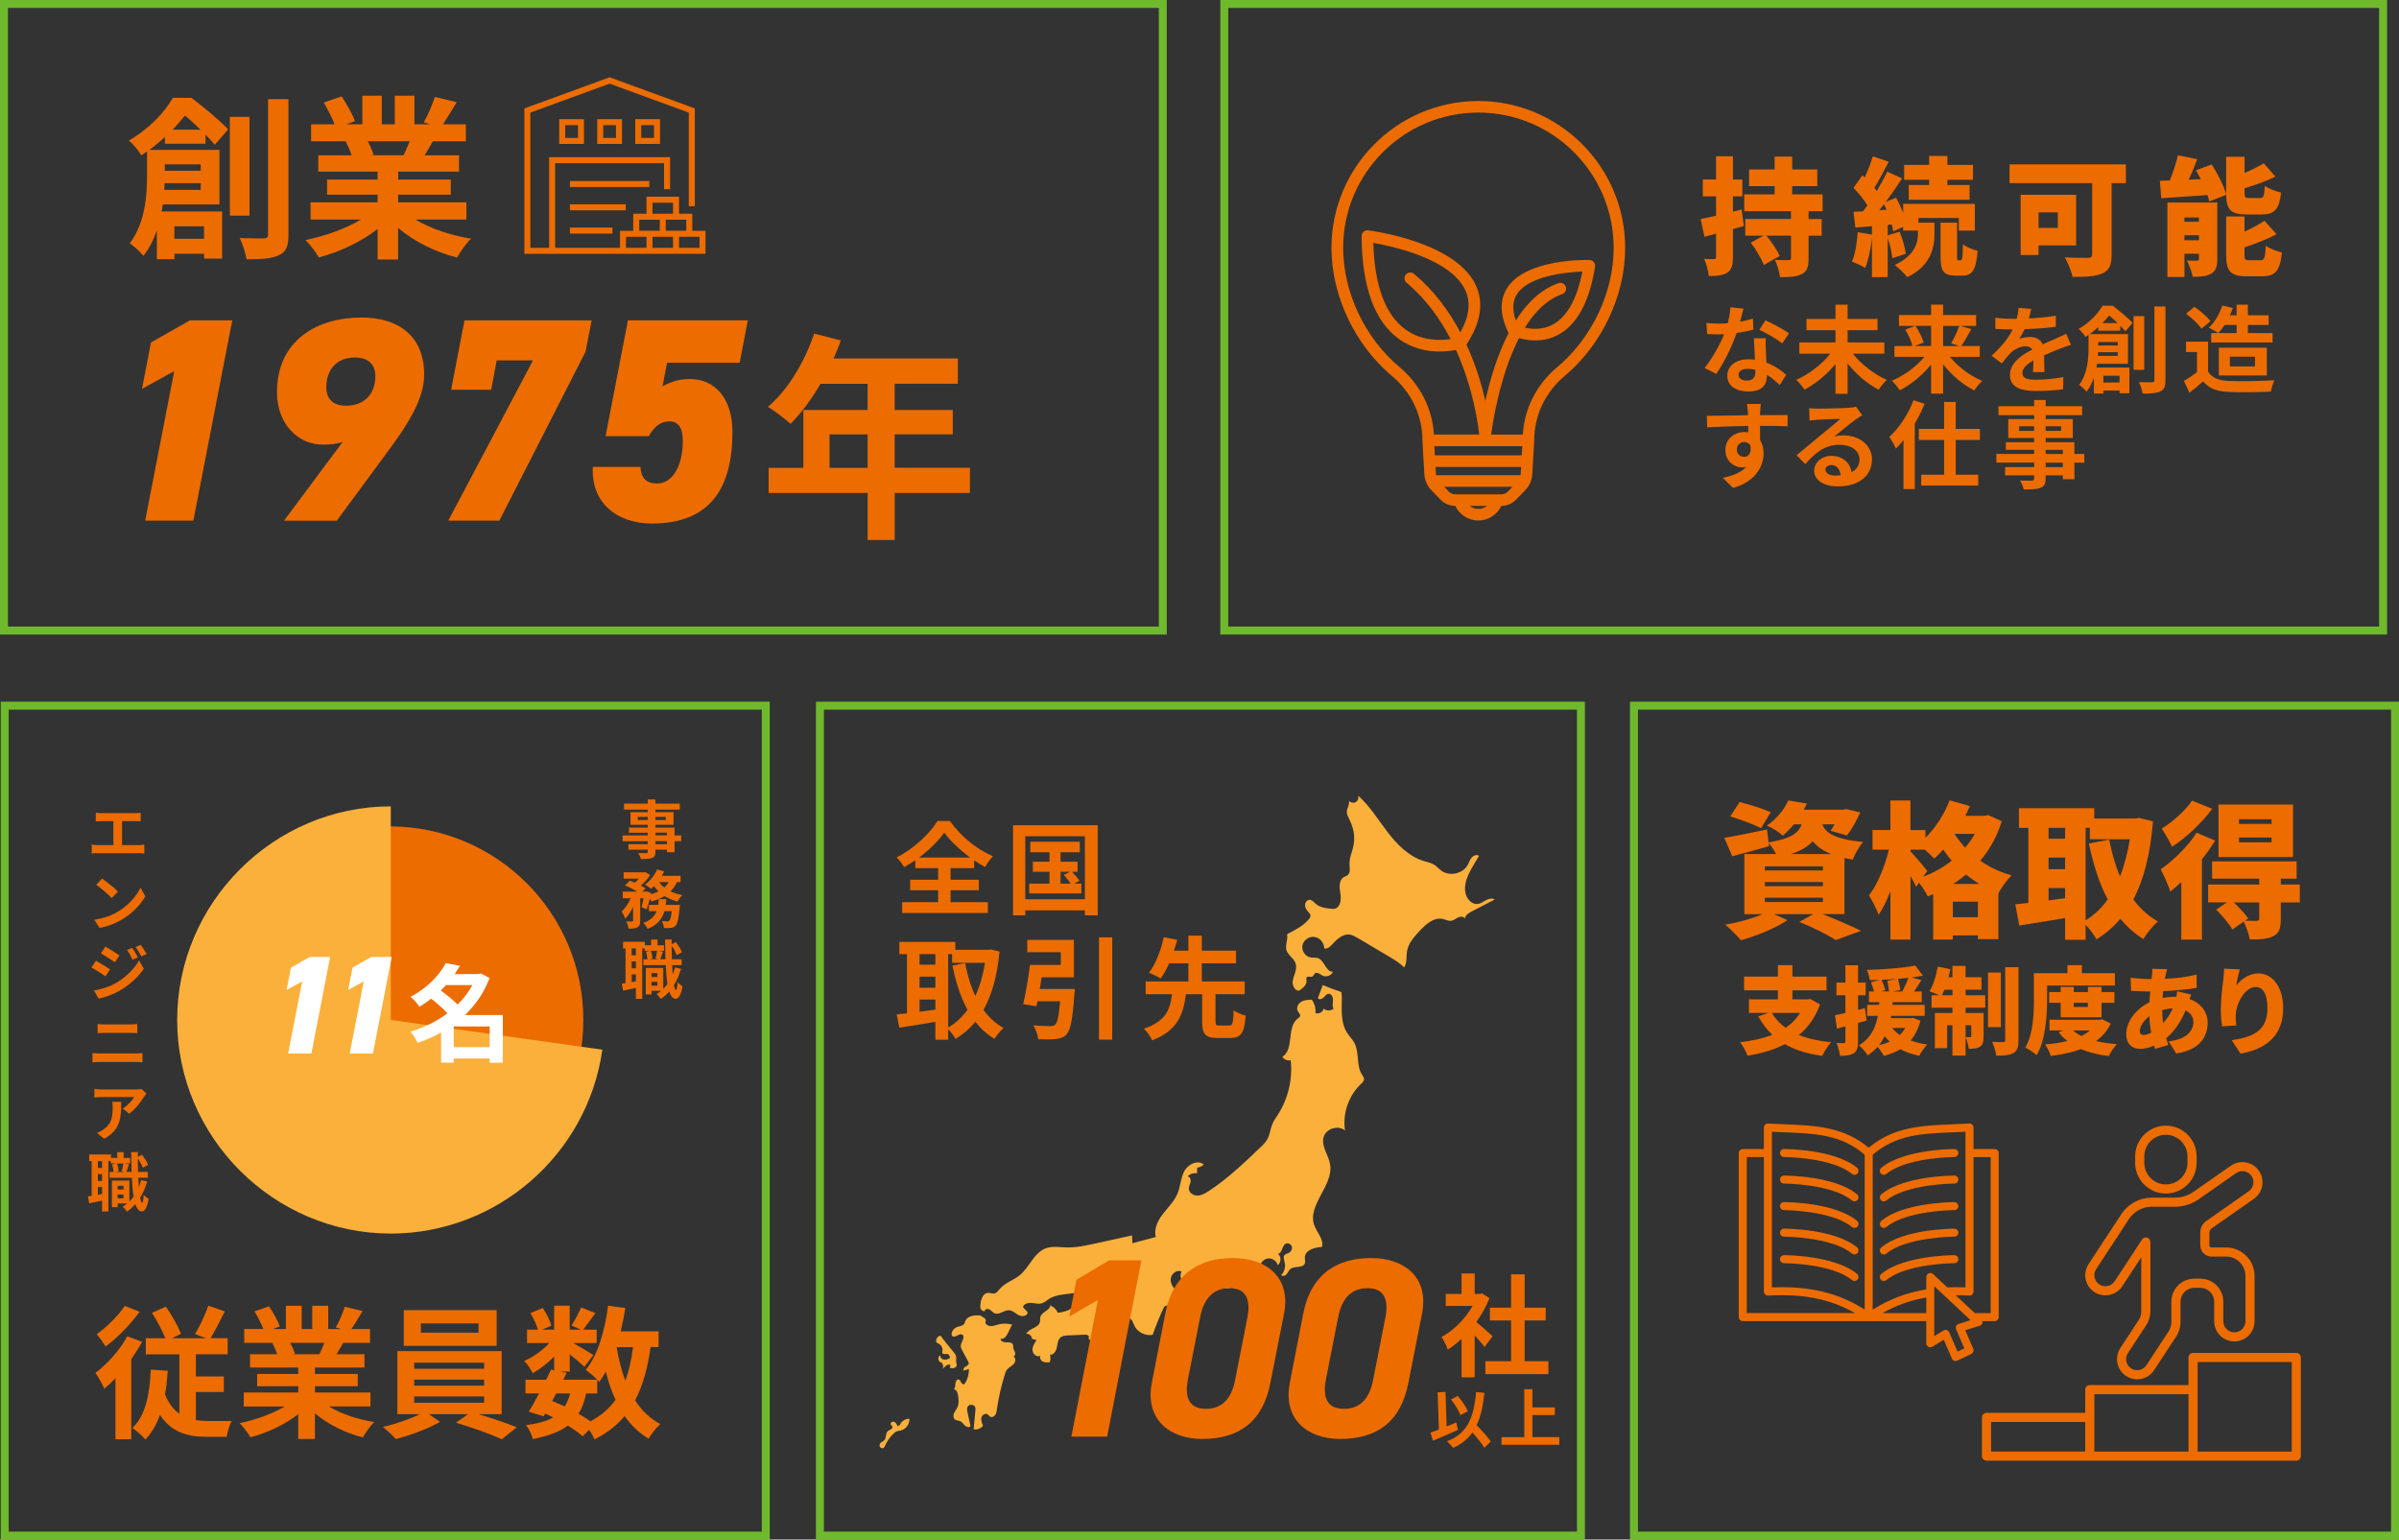 <?xml version="1.0" encoding="UTF-8"?>
<svg id="_レイヤー_2" data-name="レイヤー 2" xmlns="http://www.w3.org/2000/svg" viewBox="0 0 904.69 580.64">
  <rect x="0" y="0" width="904.69" height="580.64" fill="#333333" stroke="none"/>
  <defs>
    <style>
      .cls-1 {
        fill: #6fb92c;
      }

      .cls-2 {
        fill: #ec6c00;
      }

      .cls-3 {
        fill: #ec6c00;
      }

      .cls-4 {
        fill: #fff;
      }

      .cls-5 {
        fill: #fbb03b;
      }
    </style>
  </defs>
  <g id="_レイヤー_1-2" data-name="レイヤー 1">
    <g>
      <g>
        <circle class="cls-3" cx="146.98" cy="384.68" r="73"/>
        <path class="cls-5" d="M147.37,384.68l79.78,11.21c-5.56,39.59-39.8,69.35-79.78,69.35-44.19,0-80.56-36.37-80.56-80.56s36.37-80.56,80.56-80.56v80.56Z"/>
      </g>
      <g>
        <g>
          <path class="cls-3" d="M53.6,506.07c-1.18,2.15-2.58,4.36-4.09,6.51v30.24h-5.97v-23.03c-1.4,1.51-2.8,2.8-4.2,3.98-.59-1.4-2.31-4.63-3.34-5.97,4.47-3.39,9.2-8.61,12-13.83l5.59,2.1ZM52.69,494.72c-3.39,4.63-8.39,9.85-12.86,13.13-.81-1.29-2.37-3.55-3.33-4.68,3.82-2.69,8.29-7.16,10.54-10.65l5.65,2.21ZM73.88,535.61c1.45.21,3.01.32,4.57.32,1.45.05,7.05,0,8.93,0-.86,1.4-1.61,4.36-1.88,5.97h-7.53c-7.37,0-13.4-1.78-17.65-8.29-1.29,3.66-3.07,6.78-5.49,9.31-.92-1.13-3.44-3.39-4.9-4.36,4.95-4.68,6.51-12.64,6.94-22.01l6.4.43c-.21,3.17-.54,6.13-1.02,8.93,1.34,3.39,3.17,5.7,5.38,7.26v-22.38h-12.64v-6.08h7.37c-1.18-2.85-3.23-6.73-5.06-9.58l5.27-2.31c2.21,3.17,4.57,7.37,5.7,10.22l-3.44,1.67h12.86l-4.14-1.56c1.72-2.85,3.87-7.32,5-10.71l6.24,2.15c-1.78,3.6-3.71,7.37-5.38,10.11h6.46v6.08h-12v8.34h10.54v5.86h-10.54v10.6Z"/>
          <path class="cls-3" d="M124.08,530.45c4.57,2.8,10.81,4.9,17.06,5.86-1.45,1.4-3.34,4.09-4.3,5.81-6.62-1.67-13.13-4.9-18.08-9.09v9.68h-6.29v-9.36c-5,3.93-11.62,7.05-18.02,8.72-.92-1.56-2.74-4.04-4.09-5.33,6.03-1.24,12.37-3.5,17-6.29h-15.44v-5.27h20.55v-2.37h-15.5v-4.63h15.5v-2.42h-18.18v-5h10.22c-.43-1.35-1.13-2.96-1.83-4.2l.65-.11h-11.24v-5.22h7.21c-.75-2.04-2.15-4.63-3.34-6.67l5.49-1.88c1.56,2.31,3.34,5.49,4.09,7.59l-2.64.97h4.9v-8.77h5.97v8.77h3.98v-8.77h6.03v8.77h4.79l-1.94-.59c1.29-2.21,2.64-5.43,3.39-7.8l6.73,1.61c-1.51,2.48-2.96,4.9-4.2,6.78h6.99v5.22h-10.11c-.86,1.56-1.72,3.01-2.53,4.3h10.55v5h-18.67v2.42h16.14v4.63h-16.14v2.37h20.93v5.27h-15.6ZM109.45,506.45c.75,1.4,1.45,3.01,1.83,4.14l-.91.16h10.06c.65-1.29,1.29-2.85,1.88-4.3h-12.86Z"/>
          <path class="cls-3" d="M180.46,533.35c5.06,1.51,10.71,3.44,14.42,4.95l-5.65,4.52c-4.14-1.94-11.57-4.57-17.27-6.24l4.52-3.23h-14.69l4.14,2.91c-4.36,2.53-11.25,5.11-16.68,6.46-1.18-1.34-3.39-3.34-4.84-4.57,4.68-1.02,10.22-2.96,13.88-4.79h-8.45v-23.78h39.33v23.78h-8.72ZM187.3,507.58h-35.03v-13.45h35.03v13.45ZM156.2,516.24h26.36v-2.31h-26.36v2.31ZM156.2,522.59h26.36v-2.26h-26.36v2.26ZM156.2,529.05h26.36v-2.37h-26.36v2.37ZM180.46,499.13h-21.74v3.5h21.74v-3.5Z"/>
          <path class="cls-3" d="M245.35,508.07c-1.13,7.96-2.96,14.63-5.86,20.07,2.47,3.82,5.6,6.89,9.52,8.93-1.45,1.29-3.44,3.77-4.41,5.54-3.66-2.21-6.62-5.06-9.04-8.55-2.96,3.55-6.67,6.46-11.35,8.82-.38-.91-1.18-2.37-2.04-3.66l-2.42,2.48c-1.45-1.24-3.39-2.64-5.6-4.04-3.17,2.37-7.48,3.93-13.24,5.11-.38-1.83-1.51-3.98-2.53-5.27,4.36-.59,7.69-1.45,10.22-2.91-.97-.54-1.99-1.02-3.01-1.45l-.59,1.02-5.6-1.72c1.18-1.88,2.53-4.3,3.87-6.89h-5.11v-5.17h7.8c.65-1.35,1.29-2.64,1.83-3.82l1.18.27v-5.17c-2.47,2.48-5.38,4.73-8.07,6.24-.7-1.4-2.04-3.5-3.23-4.63,3.28-1.35,6.89-3.93,9.47-6.73h-8.39v-5.06h4.09c-.48-1.83-1.67-4.3-2.8-6.24l4.63-1.94c1.4,2.04,2.8,4.79,3.23,6.67l-3.44,1.51h4.52v-9.04h5.86v9.04h4.25l-3.55-1.56c1.24-1.94,2.74-4.79,3.61-6.83l5.38,2.15c-1.67,2.31-3.34,4.57-4.63,6.24h5.11v5.06h-8.82c2.58,1.45,6.4,3.71,7.59,4.52l-3.39,4.41c-1.18-1.13-3.44-3.01-5.54-4.68v6.51h-3.44l2.31.48-1.29,2.58h12.8c-1.24-1.24-3.17-2.91-4.36-3.71,4.57-5.49,7.16-14.63,8.45-24.21l6.46.86c-.43,3.01-1.02,5.97-1.72,8.82h14.31v5.92h-3.01ZM208.22,528.4c1.61.65,3.17,1.29,4.73,2.04.86-1.35,1.56-2.96,2.04-4.9h-5.22l-1.56,2.85ZM221.03,525.55c-.59,3.01-1.51,5.54-2.85,7.64,1.67.97,3.23,1.94,4.47,2.85,3.98-2.1,7.1-4.79,9.47-8.12-1.51-3.17-2.69-6.73-3.66-10.6-.75,1.4-1.61,2.69-2.47,3.87-.22-.21-.43-.48-.75-.81v5.17h-4.2ZM232.54,508.07c.75,4.52,1.83,8.77,3.28,12.64,1.34-3.66,2.31-7.91,2.91-12.64h-6.19Z"/>
        </g>
        <path class="cls-1" d="M290.28,580.64H.28v-316h290v316ZM3.28,577.64h284v-310H3.28v310Z"/>
        <g>
          <path class="cls-2" d="M38.32,306.68h12.55c.7,0,1.51-.07,2.18-.14v3.22c-.7-.05-1.51-.07-2.18-.07h-4.85v9.05h6.22c.84,0,1.58-.12,2.18-.19v3.34c-.65-.1-1.63-.12-2.18-.12h-15.34c-.72,0-1.51.02-2.3.12v-3.34c.74.12,1.56.19,2.3.19h5.86v-9.05h-4.44c-.62,0-1.63.02-2.21.07v-3.22c.6.1,1.56.14,2.21.14Z"/>
          <path class="cls-2" d="M44.49,343.81c3.98-2.35,7.01-5.9,8.5-9.02l1.82,3.26c-1.78,3.17-4.87,6.38-8.62,8.64-2.38,1.42-5.35,2.71-8.67,3.26l-1.97-3.07c3.67-.53,6.67-1.7,8.93-3.07ZM44.51,336.27l-2.38,2.45c-1.2-1.3-4.13-3.84-5.83-5.02l2.18-2.35c1.63,1.1,4.66,3.5,6.02,4.92Z"/>
          <path class="cls-2" d="M41.51,365.6l-1.73,2.62c-1.32-.91-3.74-2.47-5.3-3.31l1.68-2.57c1.58.84,4.15,2.42,5.35,3.26ZM43.36,370.95c3.96-2.21,7.22-5.42,9.07-8.74l1.8,3.14c-2.16,3.24-5.45,6.17-9.26,8.4-2.38,1.34-5.74,2.5-7.78,2.88l-1.75-3.07c2.62-.46,5.4-1.22,7.92-2.62ZM45.06,360.34l-1.73,2.57c-1.3-.89-3.74-2.47-5.26-3.34l1.66-2.57c1.56.86,4.13,2.5,5.33,3.34ZM52,361.09l-2.02.86c-.7-1.46-1.22-2.47-2.09-3.67l1.97-.79c.67.96,1.61,2.52,2.14,3.6ZM55.29,359.84l-1.99.86c-.74-1.46-1.34-2.38-2.21-3.53l1.99-.84c.72.94,1.63,2.47,2.21,3.5Z"/>
          <path class="cls-2" d="M37.77,397.3h13.39c.79,0,1.75-.05,2.57-.12v3.48c-.84-.07-1.9-.14-2.57-.14h-13.39c-.91,0-2.04.07-2.9.14v-3.48c.91.07,1.99.12,2.9.12ZM39.54,386.36h9.65c.94,0,1.92-.07,2.59-.17v3.46c-.7-.02-1.78-.1-2.59-.1h-9.62c-.89,0-1.97.05-2.76.1v-3.46c.84.12,1.94.17,2.74.17Z"/>
          <path class="cls-2" d="M54.33,413.62c-1.1,1.8-3.31,4.78-5.59,6.41l-2.45-1.94c1.9-1.15,3.7-3.19,4.3-4.34h-12.12c-.98,0-1.75.05-2.86.17v-3.26c.89.14,1.87.24,2.86.24h12.55c.65,0,1.94-.07,2.35-.19l1.85,1.73c-.22.31-.7.86-.89,1.2ZM39.28,429.51l-2.71-2.23c.74-.26,1.58-.65,2.42-1.3,2.98-2.04,3.5-4.49,3.5-8.33,0-.72-.05-1.34-.14-2.09h3.36c0,5.76-.12,10.51-6.43,13.95Z"/>
          <path class="cls-2" d="M55.5,445.59c-.65,2.3-1.54,4.37-2.66,6.17.22,1.15.48,1.8.77,1.82.29,0,.48-1.1.58-3,.41.58,1.44,1.32,1.85,1.58-.6,3.89-1.73,4.73-2.54,4.73-1.08-.02-1.87-.98-2.45-2.74-.94,1.08-1.99,2.02-3.14,2.81-.31-.48-1.13-1.42-1.63-1.87.6-.36,1.18-.77,1.7-1.2h-3.6v1.39h-2.18v-10.03h6.6v7.9c.58-.55,1.1-1.18,1.58-1.85-.31-1.94-.53-4.34-.65-7.1h-8.42v-2.21h1.51c-.05-.79-.24-1.97-.53-2.86l1.39-.34h-1.9v-.89h-.91v19.01h-2.38v-4.1c-1.7.36-3.41.72-4.85,1.01l-.48-2.62c.43-.05.91-.12,1.42-.22v-13.08h-.94v-2.5h8.23v1.3h2.35v-2.16h2.42v2.16h2.45v2.09h-2.06l1.63.31c-.36,1.03-.7,2.11-.96,2.88h1.92c-.07-2.28-.12-4.8-.14-7.46h2.5v1.8l1.54-.82c.98,1.18,1.92,2.74,2.33,3.82l-1.97,1.1c-.34-.96-1.1-2.38-1.9-3.5,0,1.78.02,3.46.07,5.06h3.7v2.21h-3.6c.05,1.27.12,2.45.22,3.53.34-.84.62-1.73.86-2.64l2.28.5ZM38.49,437.91h-1.58v2.59h1.58v-2.59ZM38.49,442.81h-1.58v2.59h1.58v-2.59ZM38.49,450.32v-2.62h-1.58v2.9l1.58-.29ZM44.13,438.8c.36.91.58,2.14.62,2.93l-1.08.26h3.43l-1.22-.26c.24-.84.5-2.06.62-2.93h-2.38ZM44.37,447.22v1.44h2.21v-1.44h-2.21ZM46.57,451.95v-1.44h-2.21v1.44h2.21Z"/>
        </g>
        <g>
          <path class="cls-2" d="M256.91,317.25h-2.5v4.18h-2.9v-.98h-4.32v.74c0,1.42-.34,1.99-1.27,2.4-.91.36-2.21.41-4.25.41-.14-.67-.58-1.66-.94-2.26,1.15.05,2.57.05,2.95.05.46-.02.6-.17.6-.6v-.74h-7.3v-2.06h7.3v-1.13h-9.5v-2.18h9.5v-1.03h-7.1v-1.92h7.1v-1.06h-6.5v-4.75h6.5v-.98h-8.95v-2.26h8.95v-1.56h2.9v1.56h9.17v2.26h-9.17v.98h6.82v4.75h-6.82v1.06h7.22v2.95h2.5v2.18ZM244.29,309.25v-1.15h-3.77v1.15h3.77ZM247.19,308.1v1.15h3.89v-1.15h-3.89ZM247.19,315.06h4.32v-1.03h-4.32v1.03ZM251.51,317.25h-4.32v1.13h4.32v-1.13Z"/>
          <path class="cls-2" d="M255.28,332.68c-.62,1.37-1.42,2.52-2.4,3.5,1.32.62,2.81,1.1,4.42,1.42-.62.58-1.42,1.7-1.8,2.42-1.82-.46-3.46-1.18-4.9-2.06-1.42.86-3.07,1.51-4.9,2.02-.14-.26-.38-.62-.67-1.01-.34,1.49-.74,2.93-1.18,4.01l-1.92-.89c.26-.89.55-2.09.77-3.31h-1.27v8.45c0,1.3-.19,2.06-1.03,2.5-.82.46-1.9.5-3.38.5-.07-.79-.46-1.94-.82-2.71.89.02,1.85.02,2.16.02.29-.02.38-.07.38-.36v-5.14c-.84,1.78-1.85,3.38-3,4.44-.24-.82-.86-1.99-1.3-2.76,1.32-1.18,2.57-3.05,3.41-4.94h-3v-2.5h5.5c-1.34-.82-3.14-1.73-4.63-2.33l1.8-1.82c.58.22,1.25.48,1.9.77.53-.46,1.06-.98,1.51-1.51h-5.76v-2.4h7.75l.43-.1,1.82,1.15c-.82,1.34-2.16,2.81-3.5,3.96.7.36,1.3.72,1.75,1.06l-1.18,1.22h1.15l.38-.12,1.73.58-.1.55c1.06-.29,2.06-.65,2.93-1.1-.62-.6-1.2-1.27-1.7-1.99-.36.38-.72.72-1.08,1.03-.55-.46-1.66-1.22-2.33-1.61,1.87-1.34,3.65-3.5,4.58-5.71l2.66.72c-.26.58-.55,1.13-.89,1.68h7.08v2.38h-1.39ZM256.41,341.27s-.05.74-.1,1.08c-.38,4.15-.82,6-1.51,6.77-.53.55-1.03.74-1.75.84-.6.07-1.58.1-2.69.05-.02-.79-.34-1.9-.77-2.64.86.1,1.68.12,2.06.12.34,0,.53-.05.77-.26.34-.31.65-1.34.91-3.58h-2.78c-.82,2.86-2.52,5.18-6.31,6.67-.31-.67-1.06-1.68-1.66-2.21,2.88-1.06,4.27-2.59,5.02-4.46h-2.9v-2.38h3.5c.12-.7.19-1.39.24-2.14h2.86c-.07.72-.14,1.44-.24,2.14h5.35ZM248.54,332.68c.53.74,1.2,1.44,1.99,2.04.65-.58,1.18-1.27,1.58-2.04h-3.58Z"/>
          <path class="cls-2" d="M256.82,365.39c-.65,2.3-1.54,4.37-2.66,6.17.22,1.15.48,1.8.77,1.82.29,0,.48-1.1.58-3,.41.58,1.44,1.32,1.85,1.58-.6,3.89-1.73,4.73-2.54,4.73-1.08-.02-1.87-.98-2.45-2.74-.94,1.08-1.99,2.02-3.14,2.81-.31-.48-1.13-1.42-1.63-1.87.6-.36,1.18-.77,1.7-1.2h-3.6v1.39h-2.18v-10.03h6.6v7.9c.58-.55,1.1-1.18,1.58-1.85-.31-1.94-.53-4.34-.65-7.1h-8.42v-2.21h1.51c-.05-.79-.24-1.97-.53-2.86l1.39-.34h-1.9v-.89h-.91v19.01h-2.38v-4.1c-1.7.36-3.41.72-4.85,1.01l-.48-2.62c.43-.05.91-.12,1.42-.22v-13.08h-.94v-2.5h8.23v1.3h2.35v-2.16h2.42v2.16h2.45v2.09h-2.06l1.63.31c-.36,1.03-.7,2.11-.96,2.88h1.92c-.07-2.28-.12-4.8-.14-7.46h2.5v1.8l1.54-.82c.98,1.18,1.92,2.74,2.33,3.82l-1.97,1.1c-.34-.96-1.1-2.38-1.9-3.5,0,1.78.02,3.46.07,5.06h3.7v2.21h-3.6c.05,1.27.12,2.45.22,3.53.34-.84.62-1.73.86-2.64l2.28.5ZM239.8,357.71h-1.58v2.59h1.58v-2.59ZM239.8,362.61h-1.58v2.59h1.58v-2.59ZM239.8,370.12v-2.62h-1.58v2.9l1.58-.29ZM245.44,358.6c.36.91.58,2.14.62,2.93l-1.08.26h3.43l-1.22-.26c.24-.84.5-2.06.62-2.93h-2.38ZM245.68,367.02v1.44h2.21v-1.44h-2.21ZM247.89,371.75v-1.44h-2.21v1.44h2.21Z"/>
        </g>
        <g>
          <path class="cls-4" d="M117.42,397.33h-8.76l5.28-27.18-5.86,3.22,1.64-8.44,7.07-4.01h7.71l-7.07,36.42Z"/>
          <path class="cls-4" d="M140.64,397.33h-8.76l5.28-27.18-5.86,3.22,1.64-8.44,7.07-4.01h7.71l-7.07,36.42Z"/>
          <path class="cls-4" d="M189.62,400.81h-4.96v-1.6h-13.56v1.56h-4.76v-11.36c-2.8,1.6-5.8,2.88-8.84,3.92-.56-1.32-1.76-3.28-2.76-4.24,5-1.44,9.84-3.84,14-6.92-1.6-1.76-4-3.84-6.12-5.52-1.36,1.08-2.84,2.08-4.44,3.04-.72-1.16-2.28-2.92-3.36-3.72,6.56-3.48,10.96-8.36,13.28-12.72l5.36,1c-.6,1.04-1.28,2.08-2,3.12h9.08l.8-.24,3.28,1.72c-2.04,5.48-5.28,10.16-9.28,13.96h14.28v18ZM168.18,371.53c-.64.68-1.28,1.36-1.96,2.04,2.12,1.56,4.68,3.56,6.36,5.28,2.24-2.2,4.12-4.68,5.56-7.32h-9.96ZM184.66,394.93v-7.8h-13.56v7.8h13.56Z"/>
        </g>
      </g>
    </g>
    <g>
      <path class="cls-1" d="M597.69,580.64h-290v-316h290v316ZM310.69,577.64h284v-310h-284v310Z"/>
      <g>
        <path class="cls-5" d="M541.64,326.69c-.17-.14-.35-.28-.53-.4-1.27-.86-2.83-1.14-4.29-1.59-5.64-1.75-10-6.24-13.59-10.93-3.59-4.7-6.71-9.82-11.12-13.76.38.88,0,2.01-.83,2.49-.83.48-2,.24-2.58-.52.34,1.43-.8,2.81-.79,4.28,0,.89.44,1.72.83,2.51,2.25,4.53,2.53,8.2.93,12.95-.51,1.52-.83,2.99-.75,4.6.06,1.25.41,2.83-.72,3.74-.43.35-1,.49-1.48.78-1.92,1.17-1.61,3.97-1.25,6.19.37,2.21.05,5.2-2.14,5.69-.51.11-1.03.06-1.55,0-1.95-.22-4.03-.49-5.52-1.78-.74-.64-1.41-1.56-2.39-1.57-.97,0-1.72,1-1.72,1.97,0,.97.56,1.86,1.21,2.57.36.4.78.81.83,1.34.06.58-.32,1.1-.7,1.54-2.14,2.47-4.64,3.68-7.44,5.18-.98.53-.61.23-.59,1.21.03,1.77-1.01,4.19-.07,5.82,1.36,2.35,3.7,3.03,3.36,6.27-.17,1.63-1.04,3.11-1.25,4.74-.2,1.62.71,3.64,2.35,3.65,1.43-.92,3.04-2.2,2.85-3.88-.04-.39-.18-.83.05-1.15.45-.63,1.52.02,2.2-.35.45-.25.56-.88.98-1.19.81-.62,1.84.35,2.74.83,1.41.74,3.38.05,4.01-1.41-2.67.13-3.17-4.3-5.7-5.16-.85-.29-1.79-.11-2.68-.24-2.03-.31-3.53-2.51-3.14-4.53.38-2.01,2.53-3.5,4.56-3.21,2.03.28,3.67,2.24,3.66,4.29,1.03.4,2.07-.48,2.82-1.3,1.86-2.03,4.18-4.29,6.89-3.86,1.03.16,1.95.7,2.85,1.23,3.96,2.35,7.93,4.69,11.89,7.04,2.02,1.19,4.06,2.41,5.68,4.11,1.19-1.79.75-4.15,1.13-6.26.54-2.98,2.71-5.37,4.78-7.58,2.34-2.49,5.36-5.21,8.69-4.45,1.07.25,2.11.85,3.19.69.95-.15,1.7-.85,2.57-1.27.87-.42,2.14-.4,2.53.48.16-1.35,1.52-2.18,2.73-2.81,2.85-1.47,5.7-2.94,8.55-4.42-.96-.64-2.26-.3-3.28.24-1.02.55-1.98,1.29-3.12,1.43-1.98.25-3.75-1.46-4.39-3.34-1.35-3.93.86-8.11,3-11.68.63-1.05,1.26-2.1,1.88-3.15-.86-.6-2.11-.11-2.79.7-.67.81-.98,1.85-1.49,2.77-1.9,3.39-6.98,4.43-10.06,2.07-.63-.49-1.18-1.08-1.79-1.59Z"/>
        <path class="cls-5" d="M396.12,492.24c-.1,1.99-3.23,2.49-3.77,4.41-.18.63-.04,1.32-.19,1.95-.55,2.26-4.09,2.35-5.15,4.43,1.06-.11,2.12.82,2.15,1.89.57.17,1.15.33,1.72.5-.8,1.19-1.64,2.52-1.5,3.95.14,1.43,1.84,2.72,3.03,1.91-.48.75.04,1.81.83,2.22.79.41,1.73.35,2.62.28.34-.91.37-1.93.08-2.85,1.36.18,2.31-1.35,2.59-2.69.28-1.35.35-2.89,1.39-3.79.79-.67,1.91-.75,2.95-.8,2.07-.09,4.15-.19,6.22-.28.62-.03,1.45.11,1.53.73.03.22-.07.45-.05.67.05.77,1.29.85,1.8.27s.54-1.43.76-2.17c.7-2.43,3.24-3.75,5.54-4.8-1.58-.8-1.46-3.07-1-4.77.1-.38.19-.84-.09-1.11-.22-.21-.57-.2-.88-.22-1.49-.12-2.54-1.43-3.65-2.42-1.11-1-2.91-1.73-4-.71-.36.33-.56.81-.95,1.11-.47.37-1.12.42-1.71.51-.6.09-1.25.29-1.54.81-.29.53.14,1.38.72,1.22-1.89,1.53-4.26,2.45-6.69,2.6-.39-1.01-1.16-1.87-2.13-2.37l-.63-.46Z"/>
        <path class="cls-5" d="M369.73,496.1c-2.14-.11-4.81.08-5.66,2.05-.16.37-.24.79-.46,1.13-.6.89-1.89.86-2.88,1.28-.87.36-1.56,1.14-1.81,2.05-.12.43-.13.94.18,1.25.99,1.03,2.94-1.42,3.94-.4,1.04,1.17-.87,2.86-.72,4.42.04.45.26.86.47,1.25.77,1.45,1.54,2.89,2.31,4.34.11.22.23.44.23.69,0,.62-.68.97-1.22,1.28s-1.05,1.03-.63,1.49c.63-.21,1.25-.42,1.88-.63.08,2.01-.51,4.03-1.65,5.69-.39.32-.96-.1-1.2-.54-.24-.44-.43-1-.91-1.15-.74-.22-1.27.73-1.32,1.5-.05.77.02,1.68-.6,2.13,1.2.2,1.58,1.7,1.7,2.91.12,1.28.24,2.61-.26,3.8-.35.82-.96,1.49-1.32,2.3-.36.81-.37,1.9.33,2.44.57.43,1.37.35,2.02.65.72.33,1.14,1.08,1.73,1.63.58.54,1.61.83,2.11.21-.38-1.73-.75-3.46-1.13-5.19-.15-.7-.3-1.47.02-2.11.57-1.12,2.58-.93,2.92.28.11.38.07.78.03,1.17-.22,2.34-.45,4.67-.67,7.01,1.31.31,2.79-.25,3.55-1.35-.42-.96-.86-2.02-.6-3.04.25-1.02,1.55-1.82,2.39-1.18.3.23.48.58.79.79.62.43,1.53.09,1.98-.52.45-.61.56-1.39.66-2.14.64-4.5,1.65-8.94,3.02-13.27.18-.58.38-1.16.73-1.65.67-.93,1.82-1.38,2.6-2.22.77-.84.88-2.53-.22-2.86.63,0,.91-.84.74-1.45-.17-.61-.59-1.13-.68-1.75-.06-.42.03-.87-.12-1.26-.35-.89-1.58-.9-2.53-.87-.96.03-2.23-.41-2.11-1.36,1.15.39,2.12-.9,2.66-1.98.56-1.12,1.12-2.24,1.68-3.36-1.66-.38-3.4-.5-5.05-.08-.93.23-1.83.64-2.79.67-.96.04-2.04-.43-2.3-1.35.44-.65.06-1.69-.7-1.89l-1.13-.77Z"/>
        <path class="cls-5" d="M355.2,504.48c.04-.43-.49-.75-.91-.65-.42.1-.73.47-.95.84-.3.51-.49,1.22-.09,1.66.2.23.51.33.78.46,1.02.52,1.61,1.77,1.35,2.88-.04.17-.1.34-.06.51.07.33.45.5.79.51.34,0,.68-.09,1.01-.05.74.08,1.28.95,1.03,1.65-.59.29-1.22.53-1.88.51s-1.34-.36-1.6-.96c-.03-.22-.06-.44-.09-.67-.95.46-.95,2.08,0,2.53.18.09.39.14.55.26.19.15.28.38.37.61.13.32.25.66.21,1-.04.34-.3.69-.65.69.64-.08,1.09-.63,1.56-1.06s1.22-.76,1.73-.38c.06.37-.02.76-.22,1.07.54.1,1.09.19,1.62.06.53-.13,1.02-.56,1.05-1.11.02-.32-.12-.62-.19-.92-.18-.8.12-1.66-.08-2.45-.14-.57-.53-1.05-.9-1.5-.26-.32-.51-.63-.77-.95-.65-.8-1.31-1.61-1.96-2.41l-1.7-2.14Z"/>
        <path class="cls-5" d="M338.46,537.91c-.27-.68-.61-1.44-1.31-1.69-.69-.25-1.62.56-1.18,1.15.14.19.38.29.51.49.25.39-.05.92-.43,1.17-.39.26-.86.37-1.21.67-1.01.88-.47,2.77-1.48,3.64-.33.28-.78.4-1.12.67-.48.37-.71,1.08-.43,1.63.28.54,1.1.75,1.54.32.17-.17.26-.39.36-.61.77-1.77,1.9-3.39,3.3-4.72.3-.28.61-.56.99-.73.53-.24,1.12-.26,1.69-.4,1.93-.46,3.38-2.42,3.25-4.4-1.53-.06-3.05.92-3.62,2.34l-.86.47Z"/>
        <path class="cls-5" d="M452.04,483.71c-1.69-.05-3.32,1.24-3.67,2.89,4.11-1.51,8.71-3.03,12.74-1.32.87.37,1.86.88,2.7.44.52-.28.79-.85,1.04-1.39.64-1.42,1.28-2.83,1.92-4.25.49-1.1,1.05-2.26,2.08-2.87,1.03-.61,2.68-.31,3,.85,0,1.03-.98,1.96-2.01,1.88,1.16,2.11,1.03,4.87-.31,6.87,1.53.72,2.99-1.1,3.66-2.66s1.87-3.47,3.5-3.02c.49-1.29-.23-2.91-1.51-3.41.13-1.58,1.51-2.97,3.09-3.11,1.58-.14,3.18,1,3.57,2.54,1.38-.98,1.39-3.36.01-4.34,1.66.17,1.48-2.84,2.92-3.7.84-.5,2.06.05,2.36.98.3.93-.26,2.01-1.13,2.45-.52.26-1.15.35-1.54.77-.67.73-.21,1.88.01,2.84.38,1.66-.11,3.49-1.27,4.73.48.61,1.51.27,2.01-.32.5-.6.75-1.39,1.34-1.9,1.56-1.35,4.79-.25,5.52-2.18.27-.71-.02-1.5,0-2.26.07-2.78,3.68-3.77,6.46-3.95.77-2.85-1.89-5.37-2.89-8.14-2.78-7.66,7.32-14.99,5.95-23.02-.6-3.51-3.39-6.8-2.45-10.23.88-3.23,5.5-4.68,8.07-2.53-.97-6.37,1.37-13.16,6.06-17.58.52-.49,1.1-1.04,1.12-1.75.01-.62-.41-1.14-.75-1.66-2.26-3.47-.94-8.3-2.86-11.96-.76-1.44-1.96-2.59-2.83-3.96-2.03-3.21-2.03-7.25-1.97-11.05.01-.79.03-1.58.04-2.37l-.15-1.86c-2.38-.78-4.73-1.65-7.03-2.63l-1.85,4.88c.37.74,1.54.42,2.12-.17.58-.59,1.12-1.41,1.96-1.44,1.09-.03,1.65,1.34,1.61,2.43-.04,1.09-.35,2.28.22,3.21-1.04.88-2.73.86-3.75-.04-.26,1.31-1.84,2.17-3.08,1.69.17-1.78-.33-3.62-1.38-5.06-1.39.04-2.84.1-4.03.83-1.18.72-1.94,2.35-1.24,3.54.35.59,1.03,1.13.86,1.8-.11.42-.52.67-.87.93-4.31,3.2-1.27,11.57-5.8,14.44.59,1.06,1.96,1.62,3.12,1.27.78,7.15-.96,14.54-4.85,20.59-.73,1.13-1.54,2.23-2.06,3.48-.76,1.8-.9,3.85-1.81,5.58-.69,1.32-1.79,2.37-2.86,3.39-6.11,5.84-12.27,11.71-19.34,16.34-1.3.85-2.71,1.68-4.26,1.7-1.55.02-3.22-1.1-3.23-2.65-.01-.88.48-1.67.65-2.53.17-.86-.22-1.99-1.1-2.03.85-.98,2.25-1.44,3.51-1.16.03-.73.05-1.46.08-2.18.92-.09,1.8-.49,2.49-1.11-2.2-2.03-5.96-.17-7.35,2.48-1.39,2.65-1.44,5.81-2.62,8.57-1.23,2.88-3.57,5.09-5.47,7.57-1.9,2.48-3.44,5.63-2.65,8.65-2.93.78-5.87,1.57-8.8,2.35-.06-.98-.11-1.96-.17-2.94-4.64,1.02-9.27,2.04-13.91,3.06-3.55.78-7.14,1.57-10.78,1.47-2.63-.07-5.35-.58-7.81.33-4.48,1.66-6.14,7.14-9.85,10.16-2.34,1.91-5.48,2.8-7.45,5.09-.62.72-1.19,1.61-2.12,1.79-.73.14-1.47-.22-2.21-.22-2.41,0-3.13,3.26-3.08,5.67.2.72.9,1.27,1.65,1.28-.08-.8,1.12-1.1,1.82-.71.7.39,1.18,1.13,1.91,1.44,1.76.76,3.59-1.26,5.51-1.14,1.4.09,2.44,1.28,3.69,1.92,1.25.64,3.33.22,3.25-1.18-.59-.65-1.18-1.3-1.77-1.95.38-1.24,1.95-1.66,3.24-1.56,1.29.11,2.61.53,3.86.17,1.01-.29,1.81-1.06,2.69-1.63,4.81-3.12,12.42-.72,15.99-5.2.54-.67.95-1.48,1.67-1.96,1.08-.72,2.51-.48,3.78-.21,3.45.72,6.9,1.44,10.35,2.16-1.6,1.32-3.21,2.64-4.81,3.96,1.44-.43,2.21,1.76,1.83,3.21-.38,1.45-1.11,3.2-.08,4.3.58.62,1.52.74,2.16,1.29.69.59.92,1.54,1.29,2.37,1.16,2.57,4.2,4.13,6.96,3.58,1.27-3.59,2.72-7.13,4.34-10.58,1.19-.8,2.74-.66,4.16-.91s2.98-1.31,2.73-2.72c-.18-.99-1.16-1.59-1.96-2.2-1.5-1.15-2.68-2.96-2.43-4.84.25-1.87,2.4-3.44,4.1-2.61-1.1,1.89.12,4.68,2.25,5.16.07-1-.13-2.01-.58-2.91,1.3-.21,2.66,0,3.84.57l.96,1.3Z"/>
      </g>
      <g>
        <path class="cls-3" d="M417.51,541.83h-13.49l10.02-51.56-10.79,6.26,2.7-13.88,12.34-7.32h12.14l-12.91,66.5Z"/>
        <path class="cls-3" d="M479.09,521.5c-2.89,14.94-12.05,21.2-25.73,21.2-12.34,0-21.68-7.42-18.99-21.2l5.01-25.83c2.99-15.61,13.2-21.2,25.64-21.2s21.97,7.13,19.18,21.11l-5.11,25.92ZM463.67,485.84c-6.07,0-9.73,3.85-11.08,10.99l-4.63,23.52c-1.35,7.13.77,10.99,6.84,10.99s9.64-3.85,10.99-10.99l4.63-23.52c1.35-7.13-.77-10.99-6.75-10.99Z"/>
        <path class="cls-3" d="M531.13,521.5c-2.89,14.94-12.05,21.2-25.73,21.2-12.34,0-21.68-7.42-18.99-21.2l5.01-25.83c2.99-15.61,13.2-21.2,25.64-21.2s21.97,7.13,19.18,21.11l-5.11,25.92ZM515.71,485.84c-6.07,0-9.73,3.85-11.08,10.99l-4.63,23.52c-1.35,7.13.77,10.99,6.84,10.99s9.64-3.85,10.99-10.99l4.63-23.52c1.35-7.13-.77-10.99-6.75-10.99Z"/>
      </g>
      <g>
        <path class="cls-2" d="M559.86,508.04c-.88-1.18-2.31-2.86-3.74-4.41v15.84h-4.96v-14.49c-1.68,1.55-3.44,2.94-5.21,4.03-.42-1.34-1.6-3.78-2.35-4.75,4.58-2.48,8.99-6.89,11.72-11.72h-10.12v-4.54h5.96v-7.73h4.96v7.73h1.89l.88-.21,2.81,1.81c-1.26,3.19-2.94,6.22-4.96,8.99,2.02,1.64,5.25,4.54,6.13,5.38l-3.02,4.07ZM583.93,513.38v4.87h-23.78v-4.87h9.7v-15.37h-7.98v-4.83h7.98v-12.56h5.12v12.56h7.94v4.83h-7.94v15.37h8.95Z"/>
        <path class="cls-2" d="M549.82,539.3c-3.17,1.42-6.72,2.93-9.43,4.06l-.96-3.05c.91-.31,1.99-.7,3.19-1.18l-.48-14.02,2.98-.12.43,12.99c1.2-.5,2.42-1.01,3.62-1.49l.65,2.81ZM559.75,546.04c-.91-1.56-2.71-3.77-4.49-5.78-1.75,2.5-4.13,4.42-7.3,5.83-.41-.62-1.58-1.92-2.28-2.52,7.61-2.88,10.08-8.69,10.97-18.55l3.14.29c-.5,4.92-1.37,8.93-2.93,12.19,1.99,2.06,4.22,4.49,5.33,6.17l-2.45,2.38ZM550.75,533.73c-.6-1.66-2.14-4.18-3.58-5.95l2.59-1.3c1.56,1.75,3.07,4.1,3.79,5.76l-2.81,1.49Z"/>
        <path class="cls-2" d="M588.05,542.01v2.88h-21.82v-2.88h8.59v-18.07h3.07v6.86h8.47v2.9h-8.47v8.3h10.15Z"/>
      </g>
      <g>
        <path class="cls-2" d="M358.48,340.26h14.06v4.07h-32.33v-4.07h13.56v-4.52h-10.52v-3.95h10.52v-4.37h-8.59v-3c-1.37.95-2.77,1.82-4.22,2.62-.57-1.06-1.82-2.7-2.85-3.65,6.5-3.27,12.61-9.12,15.43-13.75h4.67c4.07,5.78,10.26,10.75,16.26,13.3-1.18,1.22-2.17,2.66-3,4.07-1.37-.76-2.74-1.6-4.1-2.55v2.96h-8.89v4.37h10.64v3.95h-10.64v4.52ZM365.89,323.43c-3.95-2.89-7.6-6.34-9.8-9.42-2.17,3.08-5.55,6.5-9.5,9.42h19.3Z"/>
        <path class="cls-2" d="M413.96,311.24v34h-4.83v-1.9h-22.49v1.9h-4.6v-34h31.92ZM409.13,339.16v-23.78h-22.49v23.78h22.49ZM407.8,333.27v3.69h-19.68v-3.69h7.64v-4.48h-6.27v-3.8h6.27v-3.57h-7.22v-3.95h18.66v3.95h-7.26v3.57h6.42v3.8h-2.09c1.03,1.06,2.24,2.47,2.85,3.38l-1.98,1.1h2.66ZM399.94,333.27h3.8c-.65-1.03-1.71-2.32-2.58-3.31l2.32-1.18h-3.53v4.48Z"/>
        <path class="cls-2" d="M376.94,358.88c-.88,9.16-2.9,16.38-6.05,22.01,2.06,2.81,4.58,5.17,7.6,6.81-1.13.92-2.69,2.81-3.44,4.12-2.86-1.72-5.21-3.86-7.23-6.43-2.14,2.6-4.62,4.7-7.48,6.43-.63-1.09-1.76-2.65-2.77-3.65v3.95h-4.83v-6.72c-4.83.84-9.75,1.6-13.61,2.18l-.97-5c1.13-.13,2.44-.25,3.87-.42v-22.31h-2.86v-4.62h21.09v2.98h12.56l.84-.13,3.28.8ZM346.78,359.85v3.99h5.96v-3.99h-5.96ZM346.78,372.53h5.96v-4.2h-5.96v4.2ZM346.78,381.57c1.93-.25,3.95-.55,5.96-.8v-3.78h-5.96v4.58ZM357.57,387.49c2.77-1.55,5.21-3.82,7.27-6.68-2.56-4.66-4.37-10.29-5.67-16.63l4.79-.97c.84,4.5,2.1,8.74,3.86,12.43,1.64-3.61,2.9-7.81,3.61-12.52h-12.39v-3.28h-1.47v27.64Z"/>
        <path class="cls-2" d="M405.33,373s-.04,1.39-.17,2.06c-.67,9.28-1.43,13.36-2.9,15-1.18,1.26-2.35,1.64-4.16,1.81-1.47.17-4.03.17-6.59.08-.13-1.6-.88-3.78-1.85-5.25,2.52.25,5.21.29,6.34.29.84,0,1.34-.08,1.89-.5.88-.71,1.43-3.36,1.89-8.86h-8.53c-.13.67-.25,1.3-.38,1.89l-5.04-.8c.97-3.95,2.02-9.96,2.56-14.79h11.64v-4.79h-12.64v-4.66h17.6v14.11h-12.18c-.21,1.47-.46,2.98-.71,4.41h13.23ZM419.44,353.51v38.6h-5v-38.6h5Z"/>
        <path class="cls-2" d="M463.54,386.78c1.26,0,1.51-.8,1.68-5.76,1.01.84,3.19,1.68,4.54,2.02-.5,6.64-1.85,8.44-5.75,8.44h-4.87c-4.71,0-5.8-1.55-5.8-6.3v-10.21h-6.13c-.92,7.48-3.07,13.74-12.73,17.39-.59-1.34-1.97-3.36-3.11-4.41,8.36-2.73,9.96-7.44,10.59-12.98h-9.91v-4.83h16.09v-6.81h-7.23c-.97,2.14-2.06,4.16-3.23,5.71-1.13-.71-3.23-1.72-4.41-2.18,2.73-3.44,4.71-9.12,5.59-13.4l5.12,1.01c-.38,1.3-.8,2.65-1.26,4.07h5.42v-5.67h5.08v5.67h12.9v4.79h-12.9v6.81h16.17v4.83h-11.01v10.21c0,1.39.21,1.6,1.51,1.6h3.66Z"/>
      </g>
    </g>
    <g>
      <g>
        <path class="cls-3" d="M62.2,54.2v-2.51c-1.79,1.65-3.71,3.24-5.89,4.83h26.46v20.58h-21.37c-.13.86-.26,1.79-.46,2.65h22.83v17.8h-6.81v-1.85h-11.18v2.05h-6.62v-10.92c-1.19,3.51-2.85,6.88-5.09,9.66-.99-1.32-3.77-3.9-5.16-4.7,5.82-7.61,6.55-18.19,6.55-25.67v-9c-.73.46-1.46.99-2.18,1.46-.93-1.72-3.18-4.37-4.7-5.56,7.87-4.57,13.5-10.72,16.61-16.14h7.01c4.63,3.57,10.65,8.47,13.83,11.91l-5.03,5.82c-.93-1.06-2.12-2.38-3.51-3.84v3.44h-15.28ZM75.7,71.6v-2.51h-13.63c0,.79-.07,1.65-.13,2.51h13.76ZM62.14,62v2.38h13.56v-2.38h-13.56ZM75.63,48.9c-1.92-1.85-3.97-3.77-5.89-5.29-1.39,1.72-2.91,3.51-4.63,5.29h10.52ZM65.77,85.36v4.7h11.18v-4.7h-11.18ZM94.09,81.32h-7.41v-37.25h7.41v37.25ZM108.78,37.39v51.08c0,4.37-.86,6.55-3.51,7.74-2.51,1.32-6.62,1.59-12.31,1.59-.33-2.18-1.46-5.76-2.58-8.01,3.97.13,7.81.13,9.06.13,1.19,0,1.65-.4,1.65-1.52v-51.01h7.67Z"/>
        <path class="cls-3" d="M156.68,82.78c5.62,3.44,13.3,6.02,20.97,7.21-1.79,1.72-4.1,5.03-5.29,7.15-8.14-2.05-16.14-6.02-22.23-11.18v11.91h-7.74v-11.51c-6.15,4.83-14.29,8.67-22.16,10.72-1.12-1.92-3.37-4.96-5.03-6.55,7.41-1.52,15.22-4.3,20.91-7.74h-18.99v-6.48h25.27v-2.91h-19.05v-5.69h19.05v-2.98h-22.36v-6.15h12.57c-.53-1.65-1.39-3.64-2.25-5.16l.79-.13h-13.83v-6.42h8.87c-.93-2.51-2.65-5.69-4.1-8.2l6.75-2.32c1.92,2.84,4.1,6.75,5.03,9.33l-3.24,1.19h6.02v-10.78h7.34v10.78h4.9v-10.78h7.41v10.78h5.89l-2.38-.73c1.59-2.71,3.24-6.68,4.17-9.59l8.27,1.98c-1.85,3.04-3.64,6.02-5.16,8.34h8.6v6.42h-12.44c-1.06,1.92-2.12,3.71-3.11,5.29h12.97v6.15h-22.96v2.98h19.85v5.69h-19.85v2.91h25.74v6.48h-19.19ZM138.68,53.27c.93,1.72,1.79,3.71,2.25,5.09l-1.12.2h12.37c.79-1.59,1.59-3.51,2.32-5.29h-15.81Z"/>
      </g>
      <path class="cls-1" d="M440,239.31H0V0h440v239.31ZM3,236.31h434V3H3v233.31Z"/>
      <g>
        <path class="cls-3" d="M72.92,196.36h-18.17l10.95-56.38-12.15,6.68,3.39-17.51,14.67-8.32h15.98l-14.67,75.53Z"/>
        <path class="cls-3" d="M129.19,166.7c-2.41.77-4.6.99-7.55.99-9.2,0-17.19-7.77-17.19-19.7,0-19.59,15-28.24,31.96-28.24,13.36,0,23.54,6.57,23.54,21.46,0,7.01-3.17,14.78-12.7,27.7l-20.25,27.48h-19.92l22.11-29.67ZM133.89,134.84c-7.55,0-10.84,5.25-10.84,11.17,0,4.05,2.19,7.01,7.33,7.01,7.66,0,11.17-5.15,11.17-11.06,0-4.16-2.3-7.12-7.66-7.12Z"/>
        <path class="cls-3" d="M170.13,146.99l5.04-26.16h47.95l-2.3,11.82-32.51,63.71h-19.27l31.96-60.43h-13.68l-2.08,11.06h-15.11Z"/>
        <path class="cls-3" d="M244.68,164.51h-16.31l8.43-43.68h45.21l-3.06,15.98h-27.37l-1.75,8.87c2.3-1.2,5.58-2.74,10.29-2.74,9.52,0,16.09,7.33,16.09,19.92,0,21.35-8.43,34.59-30.43,34.59-13.25,0-22.99-7.99-22.22-21.35h17.95c.22,3.94,1.97,6.24,6.35,6.24,5.8,0,9.63-6.68,9.63-16.09,0-4.82-1.64-7.33-5.04-7.33s-5.69,1.97-7.77,5.58Z"/>
        <path class="cls-3" d="M365.79,185.91h-28.38v17.76h-10.21v-17.76h-37.35v-9.46h13.11v-21.83h24.23v-9.88h-17.76c-3.4,5.89-7.39,11.2-11.29,15.1-1.91-1.66-6.14-4.98-8.55-6.39,7.47-6.31,13.86-16.93,17.43-27.64l10.04,2.57c-.75,2.32-1.66,4.56-2.74,6.81h46.89v9.54h-23.82v9.88h21.91v9.21h-21.91v12.61h28.38v9.46ZM327.19,176.45v-12.61h-14.36v12.61h14.36Z"/>
      </g>
      <g>
        <rect class="cls-2" x="214.91" y="68.27" width="29.96" height="2.27"/>
        <rect class="cls-2" x="214.91" y="77.05" width="21.06" height="2.27"/>
        <rect class="cls-2" x="214.91" y="85.83" width="16.06" height="2.27"/>
        <path class="cls-2" d="M220.22,54.28v-9.34h-9.34v9.34h9.34ZM213.15,47.21h4.8v4.8h-4.8v-4.8Z"/>
        <path class="cls-2" d="M225.22,54.28h9.34v-9.34h-9.34v9.34ZM227.49,47.21h4.81v4.8h-4.81v-4.8Z"/>
        <path class="cls-2" d="M248.9,54.28v-9.34h-9.34v9.34h9.34ZM241.83,47.21h4.8v4.8h-4.8v-4.8Z"/>
        <path class="cls-2" d="M261.07,87.04v-6.43h-5v-6.43h-12.27v6.43h-5v6.43h-5v6.43h-24.45v-31.93h41.07v9.81h2.27v-12.07h-45.61v34.19h-7.07v-51l29.87-10.92,29.87,10.92v35.31h2.27v-36.89l-32.14-11.75-32.14,11.75v54.85h68.32v-8.7h-5ZM258.8,82.87v4.16h-7.73v-4.16h7.73ZM246.07,76.44h7.73v4.16h-7.73v-4.16ZM241.07,82.87h7.74v4.16h-7.74v-4.16ZM243.8,93.46h-7.73v-4.16h7.73v4.16ZM253.8,93.46h-7.73v-4.16h7.73v4.16ZM263.8,93.46h-7.73v-4.16h7.73v4.16Z"/>
      </g>
    </g>
    <g>
      <path class="cls-1" d="M900.19,239.31h-440V0h440v239.31ZM463.19,236.31h434V3h-434v233.31Z"/>
      <g>
        <path class="cls-2" d="M657.65,85.24c-1.34.38-2.74.77-4.13,1.15v10.56c0,3.02-.48,4.75-2.11,5.86-1.63,1.06-3.89,1.34-7.01,1.3-.14-1.73-.91-4.61-1.73-6.48,1.54.1,3.12.1,3.7.1s.77-.19.77-.82v-8.78l-4.37,1.15-1.44-6.67c1.68-.34,3.65-.77,5.81-1.25v-7.3h-4.99v-6.38h4.99v-8.74h6.38v8.74h3.55v6.38h-3.55v5.76l3.26-.82.86,6.24ZM682.03,79.67v2.93h4.94v6.29h-4.94v8.59c0,3.26-.58,4.94-2.64,5.95-2.02,1.01-4.71,1.1-8.11,1.1-.24-1.92-1.1-4.7-1.92-6.53,1.87.14,4.42.14,5.09.1.77,0,.96-.14.96-.77v-8.45h-9.27c1.97,2.35,4.08,5.47,4.99,7.68l-6,3.41c-.77-2.3-2.93-5.86-4.9-8.45l4.8-2.64h-6.87v-6.29h17.23v-2.93h-17.62v-6.34h11.47v-3.12h-9.65v-6.29h9.65v-4.85h6.62v4.85h9.46v6.29h-9.46v3.12h11.47v6.34h-5.33Z"/>
        <path class="cls-2" d="M723.46,83.99h6.05v4.37c0,5.04-1.39,11.95-10.27,16.18-1.06-1.39-3.17-3.41-4.71-4.61,7.58-3.55,8.74-8.35,8.74-11.76v-1.2h-5.57v-1.39l-3.74,1.68c-.1-.77-.34-1.63-.58-2.59l-1.49.14v3.94l4.46-1.39c1.1,2.64,2.06,6.1,2.35,8.35l-5.09,1.68c-.19-2.06-.86-5.09-1.73-7.58v14.69h-5.95v-14.59c-.48,4.18-1.39,8.35-2.54,11.14-1.15-.77-3.65-1.87-4.99-2.4,1.25-2.78,1.87-7.1,2.16-11.09l5.38.91v-3.17l-6.24.53-.72-5.95,3.6-.19c.53-.72,1.06-1.49,1.63-2.26-1.3-2.16-3.41-4.66-5.23-6.58l3.36-4.75.86.82c1.2-2.59,2.35-5.57,3.07-7.97l6,2.06c-1.78,3.41-3.74,7.15-5.42,9.84.34.38.62.77.91,1.15,1.49-2.5,2.88-5.04,3.94-7.25l5.62,2.54c-1.87,2.83-4.03,5.95-6.19,8.88l3.89-1.63c.96,1.78,1.92,3.79,2.69,5.71v-3.36h27.03v10.08h-6.05v-4.75h-15.22v1.78ZM711.41,79.09c-.34-.72-.62-1.39-.96-2.06-.58.77-1.15,1.54-1.73,2.26l2.69-.19ZM727.49,67.81h-9.41v-5.62h9.41v-3.36h6.91v3.36h9.65v5.62h-9.65v1.97h8.35v5.57h-22.95v-5.57h7.68v-1.97ZM739.39,98.15c.58,0,.77-.77.86-6.05,1.2,1.06,3.84,2.06,5.52,2.5-.53,7.34-2.06,9.36-5.71,9.36h-2.64c-4.66,0-5.62-1.92-5.62-7.44v-12.53h6.24v12.48c0,1.49.05,1.68.53,1.68h.82Z"/>
        <path class="cls-2" d="M801.7,69.06h-5.38v26.98c0,3.94-.91,5.95-3.46,7.06-2.64,1.2-6.24,1.34-11.28,1.34-.38-2.06-1.82-5.52-2.93-7.39,3.22.24,7.58.19,8.74.19s1.58-.34,1.58-1.34v-26.83h-31.15v-7.06h43.88v7.06ZM768.77,92.58v3.6h-6.77v-22.71h20.93v19.11h-14.16ZM768.77,80.1v5.86h7.25v-5.86h-7.25Z"/>
        <path class="cls-2" d="M833.13,75.97c-.14-.72-.38-1.54-.67-2.4-6.24.43-12.53.86-17.42,1.2l-.53-6.58c1.15-.05,2.4-.1,3.74-.14,1.25-2.98,2.4-6.58,3.07-9.5l7.3,1.49c-1.01,2.64-2.11,5.33-3.22,7.73l4.51-.19c-.58-1.15-1.15-2.3-1.78-3.36l5.95-2.21c2.21,3.5,4.56,8.06,5.42,11.28v-14.16h6.96v6.1c2.69-1.15,5.28-2.45,7.25-3.65l4.37,5.04c-3.55,1.73-7.73,3.22-11.62,4.37v1.73c0,1.78.24,1.97,1.82,1.97h3.94c1.39,0,1.68-.67,1.87-4.61,1.39,1.06,4.27,2.16,6.14,2.54-.72,6.43-2.54,8.26-7.34,8.26h-5.67c-6,0-7.58-1.82-7.73-7.39l-6.38,2.5ZM836.16,97.72c0,2.83-.53,4.51-2.35,5.52-1.82,1.06-4.08,1.15-6.91,1.15-.34-1.82-1.34-4.51-2.21-6.14,1.39.1,3.22.1,3.79.05.58,0,.77-.14.77-.72v-1.87h-5.47v8.74h-6.43v-28.08h18.82v21.36ZM823.77,82.02v1.63h5.47v-1.63h-5.47ZM829.25,90.61v-1.87h-5.47v1.87h5.47ZM852.43,98.15c1.49,0,1.78-.86,2.02-5.47,1.44,1.06,4.22,2.11,6.1,2.54-.72,6.96-2.5,8.98-7.44,8.98h-5.86c-6.19,0-7.73-1.97-7.73-8.02v-14.55h6.91v5.71c2.83-1.25,5.52-2.74,7.54-4.08l4.56,5.09c-3.65,1.92-8.02,3.6-12.1,4.94v2.83c0,1.82.29,2.02,1.92,2.02h4.08Z"/>
        <path class="cls-2" d="M656.2,121.32c1.76-.32,3.46-.72,4.86-1.15l.14,4.18c-1.66.43-3.89.9-6.3,1.26-1.73,5.04-4.79,11.34-7.7,15.41l-4.36-2.23c2.84-3.53,5.76-8.82,7.34-12.71-.65.04-1.26.04-1.87.04-1.48,0-2.95-.04-4.5-.14l-.32-4.18c1.55.18,3.46.25,4.79.25,1.08,0,2.16-.04,3.28-.14.5-1.98.9-4.14.97-6.01l4.97.5c-.29,1.15-.76,2.99-1.3,4.93ZM665.92,132.19c.04,1.04.14,2.77.22,4.57,3.1,1.15,5.62,2.95,7.45,4.61l-2.41,3.85c-1.26-1.15-2.88-2.66-4.86-3.85v.36c0,3.35-1.84,5.94-6.95,5.94-4.46,0-7.99-1.98-7.99-5.94,0-3.53,2.95-6.23,7.95-6.23.86,0,1.66.07,2.48.14-.14-2.66-.32-5.87-.4-8.06h4.5c-.11,1.51-.04,3.02,0,4.61ZM658.72,143.53c2.48,0,3.24-1.37,3.24-3.35v-.72c-.94-.22-1.91-.36-2.92-.36-2.09,0-3.42.94-3.42,2.2,0,1.33,1.12,2.23,3.1,2.23ZM663.47,124.38l2.3-3.56c2.59,1.12,7.06,3.56,8.89,4.9l-2.56,3.78c-2.09-1.66-6.19-4-8.64-5.11Z"/>
        <path class="cls-2" d="M698.75,133.38c3.13,4,8.03,7.81,12.81,9.9-1.01.86-2.38,2.59-3.1,3.71-4.25-2.2-8.42-5.79-11.7-9.9v11.45h-4.57v-11.23c-3.28,3.96-7.49,7.45-11.7,9.65-.72-1.08-2.12-2.81-3.13-3.71,4.79-2.05,9.68-5.87,12.85-9.86h-11.66v-4.25h13.64v-4.61h-10.94v-4.25h10.94v-5.36h4.57v5.36h11.27v4.25h-11.27v4.61h13.86v4.25h-11.88Z"/>
        <path class="cls-2" d="M735.33,134.6c3.1,3.74,7.7,7.2,12.2,9.07-.97.86-2.34,2.56-2.99,3.6-4.32-2.16-8.53-5.76-11.77-9.86v11.05h-4.54v-10.98c-3.28,4.03-7.49,7.56-11.81,9.72-.68-1.04-2.02-2.74-3.02-3.6,4.54-1.87,9.18-5.29,12.31-9h-11.3v-4.1h6.8c-.4-1.73-1.55-4.25-2.7-6.19l3.71-1.4h-6.12v-4.1h12.13v-3.92h4.54v3.92h12.45v4.1h-5.97l4.14,1.22c-1.26,2.34-2.63,4.75-3.78,6.37h6.98v4.1h-11.27ZM722.37,122.91c1.26,1.94,2.59,4.5,3.06,6.26l-3.42,1.33h6.23v-7.6h-5.87ZM732.77,122.91v7.6h6.05l-3.02-1.04c1.04-1.76,2.34-4.46,3.06-6.55h-6.08Z"/>
        <path class="cls-2" d="M765.1,120.1c3.42-.18,7.02-.5,10.19-1.04l-.04,4.18c-3.42.5-7.85.79-11.74.9-.61,1.33-1.33,2.63-2.05,3.67.94-.43,2.88-.72,4.07-.72,2.2,0,4,.94,4.79,2.77,1.87-.86,3.38-1.48,4.86-2.12,1.4-.61,2.66-1.19,4-1.87l1.8,4.18c-1.15.32-3.06,1.04-4.28,1.51-1.62.65-3.67,1.44-5.87,2.45.04,2.02.11,4.68.14,6.33h-4.32c.11-1.08.14-2.81.18-4.39-2.7,1.55-4.14,2.95-4.14,4.75,0,1.98,1.69,2.52,5.22,2.52,3.06,0,7.06-.4,10.22-1.01l-.14,4.64c-2.38.32-6.8.61-10.19.61-5.65,0-9.83-1.37-9.83-6.01s4.32-7.49,8.42-9.61c-.54-.9-1.51-1.22-2.52-1.22-2.02,0-4.25,1.15-5.62,2.48-1.08,1.08-2.12,2.38-3.35,3.96l-3.85-2.88c3.78-3.49,6.33-6.69,7.96-9.93h-.47c-1.48,0-4.1-.07-6.08-.22v-4.21c1.83.29,4.5.43,6.33.43h1.73c.4-1.44.65-2.84.72-4.14l4.75.4c-.18.9-.43,2.09-.9,3.6Z"/>
        <path class="cls-2" d="M791.28,124.74v-1.37c-.97.9-2.02,1.76-3.2,2.63h14.4v11.19h-11.63c-.07.47-.14.97-.25,1.44h12.42v9.68h-3.71v-1.01h-6.08v1.12h-3.6v-5.94c-.65,1.91-1.55,3.74-2.77,5.25-.54-.72-2.05-2.12-2.81-2.56,3.17-4.14,3.56-9.9,3.56-13.97v-4.9c-.4.25-.79.54-1.19.79-.5-.94-1.73-2.38-2.56-3.02,4.28-2.48,7.34-5.83,9.04-8.78h3.82c2.52,1.94,5.79,4.61,7.52,6.48l-2.74,3.17c-.5-.58-1.15-1.3-1.91-2.09v1.87h-8.31ZM798.62,134.21v-1.37h-7.42c0,.43-.04.9-.07,1.37h7.49ZM791.24,128.99v1.3h7.38v-1.3h-7.38ZM798.58,121.86c-1.04-1.01-2.16-2.05-3.2-2.88-.76.94-1.58,1.91-2.52,2.88h5.72ZM793.22,141.7v2.56h6.08v-2.56h-6.08ZM808.62,139.5h-4.03v-20.27h4.03v20.27ZM816.62,115.6v27.79c0,2.38-.47,3.56-1.91,4.21-1.37.72-3.6.86-6.69.86-.18-1.19-.79-3.13-1.4-4.36,2.16.07,4.25.07,4.93.07.65,0,.9-.22.9-.83v-27.75h4.18Z"/>
        <path class="cls-2" d="M832.68,140.15c1.48,2.41,4.18,3.38,7.92,3.53,4.21.18,12.31.07,17.1-.29-.47,1.01-1.12,3.1-1.33,4.32-4.32.22-11.55.29-15.84.11-4.43-.18-7.38-1.19-9.72-4-1.58,1.4-3.17,2.81-5.15,4.32l-2.09-4.46c1.55-.9,3.35-2.09,4.93-3.31v-7.6h-4.14v-3.92h8.32v11.3ZM830.19,123.99c-1.12-1.73-3.67-4.1-5.8-5.69l3.17-2.59c2.16,1.51,4.79,3.74,6.01,5.44l-3.38,2.84ZM836.49,125.61c-.86-.65-2.59-1.55-3.56-2.02,2.23-1.98,4.07-5.15,5.11-8.35l4,.9c-.32.94-.68,1.87-1.12,2.77h2.52v-4h4.25v4h7.85v3.64h-7.85v3.06h9.32v3.56h-23.15v-3.56h2.63ZM838.94,122.55c-.76,1.15-1.55,2.2-2.38,3.06h6.88v-3.06h-4.5ZM836.74,141.62v-10.47h18.11v10.47h-18.11ZM840.92,138.2h9.47v-3.67h-9.47v3.67Z"/>
        <path class="cls-2" d="M663.76,155.45c0,.29,0,.68-.04,1.12,3.64,0,8.57-.07,10.44-.04l-.04,4.25c-2.16-.11-5.51-.18-10.4-.18,0,1.84.04,3.82.04,5.4.86,1.37,1.3,3.06,1.3,4.93,0,4.68-2.74,10.65-11.52,13.1l-3.85-3.82c3.64-.76,6.8-1.94,8.78-4.1-.5.11-1.04.18-1.62.18-2.77,0-6.19-2.23-6.19-6.62,0-4.07,3.28-6.73,7.2-6.73.5,0,.97.04,1.44.11,0-.79,0-1.62-.04-2.41-5.44.07-11.05.29-15.48.54l-.11-4.36c4.1,0,10.65-.14,15.55-.22-.04-.47-.04-.83-.07-1.12-.11-1.48-.25-2.7-.36-3.13h5.22c-.07.58-.22,2.52-.25,3.1ZM657.75,172.3c1.51,0,2.84-1.15,2.34-4.32-.5-.83-1.37-1.26-2.34-1.26-1.4,0-2.77.97-2.77,2.88,0,1.66,1.33,2.7,2.77,2.7Z"/>
        <path class="cls-2" d="M685.54,154.12c1.91,0,9.61-.14,11.66-.32,1.48-.14,2.3-.25,2.74-.4l2.34,3.2c-.83.54-1.69,1.04-2.52,1.66-1.94,1.37-5.72,4.54-7.99,6.33,1.19-.29,2.27-.4,3.42-.4,6.12,0,10.76,3.82,10.76,9.07,0,5.69-4.32,10.19-13.03,10.19-5,0-8.78-2.3-8.78-5.9,0-2.92,2.63-5.62,6.44-5.62,4.46,0,7.16,2.74,7.67,6.16,1.98-1.04,2.99-2.7,2.99-4.9,0-3.24-3.24-5.44-7.49-5.44-5.51,0-9.11,2.92-12.96,7.31l-3.28-3.38c2.56-2.05,6.91-5.72,9.03-7.49,2.02-1.66,5.76-4.68,7.52-6.23-1.84.04-6.8.25-8.71.36-.97.07-2.12.18-2.95.29l-.14-4.68c1.01.14,2.27.18,3.28.18ZM692.02,179.35c.76,0,1.44-.04,2.09-.11-.22-2.34-1.55-3.85-3.49-3.85-1.37,0-2.23.83-2.23,1.73,0,1.33,1.48,2.23,3.64,2.23Z"/>
        <path class="cls-2" d="M725.79,152.28c-1.01,2.52-2.27,5.04-3.71,7.52v24.66h-4.25v-18.47c-.94,1.19-1.91,2.23-2.88,3.2-.43-1.04-1.69-3.35-2.48-4.39,3.64-3.31,7.13-8.53,9.14-13.86l4.17,1.33ZM737.53,165.93v13.1h8.5v4.1h-21.53v-4.1h8.64v-13.1h-9.54v-4.18h9.54v-10.15h4.39v10.15h9.11v4.18h-9.11Z"/>
        <path class="cls-2" d="M786.02,174.49h-3.74v6.26h-4.36v-1.48h-6.48v1.12c0,2.12-.5,2.99-1.91,3.6-1.37.54-3.31.61-6.37.61-.22-1.01-.86-2.48-1.4-3.38,1.73.07,3.85.07,4.43.07.68-.04.9-.25.9-.9v-1.12h-10.94v-3.1h10.94v-1.69h-14.25v-3.28h14.25v-1.55h-10.66v-2.88h10.66v-1.58h-9.75v-7.13h9.75v-1.48h-13.43v-3.38h13.43v-2.34h4.36v2.34h13.75v3.38h-13.75v1.48h10.22v7.13h-10.22v1.58h10.83v4.43h3.74v3.28ZM767.08,162.51v-1.73h-5.65v1.73h5.65ZM771.44,160.78v1.73h5.83v-1.73h-5.83ZM771.44,171.22h6.48v-1.55h-6.48v1.55ZM777.92,174.49h-6.48v1.69h6.48v-1.69Z"/>
      </g>
      <path class="cls-2" d="M557.49,38.1c-30.54,0-55.38,24.84-55.38,55.38,0,18.03,8.78,36.58,22.92,48.42,7.23,6.06,11.38,14.87,11.38,24.18,0,.02,0,.04,0,.06,0,.02,0,.04,0,.06l.72,12.62c.13,2.27,1.07,4.42,2.65,6.05l3.43,3.55c1.46,1.51,3.49,2.37,5.59,2.38,1.56,3.31,4.92,5.51,8.69,5.51s7.12-2.2,8.69-5.51c2.1,0,4.14-.87,5.59-2.38l3.43-3.55c1.58-1.63,2.52-3.78,2.65-6.05l.72-12.62s0-.04,0-.06c0-.02,0-.04,0-.06,0-9.31,4.15-18.12,11.38-24.18,14.14-11.84,22.92-30.4,22.92-48.42,0-30.54-24.84-55.38-55.38-55.38ZM574.06,168.27l-.2,3.46h-32.75l-.2-3.46h33.15ZM541.59,179.22c-.04-.21-.07-.42-.08-.64l-.14-2.47h32.25l-.14,2.47c-.01.22-.04.43-.08.64h-31.81ZM554.24,190.8h6.5c-.9.71-2.04,1.13-3.25,1.13s-2.35-.42-3.25-1.13ZM566.17,186.43h-1.39s0,0-.01,0h-14.55s-.02,0-.03,0h-1.38c-.92,0-1.81-.38-2.45-1.04l-1.73-1.79h25.73l-1.73,1.79c-.64.66-1.53,1.04-2.45,1.04ZM587.14,138.55c-7.66,6.42-12.28,15.56-12.88,25.35h-11.92c.54-4.18,3.23-22.28,10.51-36.39,1.61.47,3.73.89,6.13.89,2.56,0,5.43-.49,8.29-1.94,7.31-3.72,12.1-12.43,14.24-25.89.1-.62-.07-1.26-.48-1.74-.4-.48-.99-.77-1.62-.79-.97-.03-23.81-.54-30.97,10.45-2.95,4.53-2.86,10.19.3,16.82.05.1.11.2.17.29-4.37,8.46-7.12,18.07-8.78,25.6-1.36-6.04-3.57-13.55-7.11-21.25,5.37-8.17,6.59-15.64,3.61-22.21-7.52-16.57-39.35-20.7-40.7-20.87-.63-.08-1.25.12-1.72.54-.47.42-.74,1.02-.73,1.65.12,19.13,4.87,32.19,14.12,38.82,5.19,3.72,10.81,4.7,15.3,4.7,2.48,0,4.62-.3,6.15-.61,6.62,14.55,8.41,28.46,8.77,31.91h-17.07c-.6-9.79-5.22-18.93-12.88-25.35-13.17-11.03-21.35-28.3-21.35-45.07,0-28.12,22.88-51,51-51s51.01,22.88,51.01,51c0,16.77-8.18,34.04-21.35,45.07ZM572.09,110.89c4.25-6.53,17.49-8.25,24.64-8.46-2.05,10.51-5.88,17.27-11.42,20.11-3.72,1.91-7.58,1.63-10.24,1.02,3.65-5.88,8.26-10.62,14.06-12.63,1.14-.4,1.74-1.64,1.35-2.78-.4-1.14-1.64-1.75-2.78-1.35-6.71,2.33-11.98,7.61-16.08,14.07-1.39-4-1.23-7.35.48-9.98ZM530.44,106.64c7.27,6.06,12.64,13.61,16.6,21.24-3.93.59-10.92.78-16.95-3.57-7.63-5.5-11.73-16.49-12.21-32.69,7.46,1.29,29.35,6.04,34.75,17.95,2.06,4.54,1.41,9.84-1.92,15.76-4.17-7.87-9.82-15.67-17.47-22.05-.93-.77-2.31-.65-3.08.28-.77.93-.65,2.31.28,3.08Z"/>
    </g>
    <g>
      <path class="cls-1" d="M904.69,580.64h-290v-316h290v316ZM617.69,577.64h284v-310h-284v310Z"/>
      <g>
        <path class="cls-3" d="M687.38,344.77c5.19,2.1,11,4.53,14.42,6.3l-9.5,3.48c-2.87-1.88-8.4-4.7-13.76-6.85l5.25-2.93h-14.75l5.03,2.27c-4.59,3.09-11.82,5.97-17.51,7.57-1.44-1.6-4.2-4.48-5.97-5.86,4.92-.83,10.28-2.32,14.03-3.98h-6.8v-22.65h11.99c-.77-1.44-1.88-3.15-2.87-4.2l.17,1.22c-4.7,1.38-9.72,2.71-13.87,3.81l-2.98-6.96c4.14-.66,10.22-1.93,16.13-3.15l.55,4.86c8.4-1.33,11.27-3.48,12.49-6.8h-2.93c-1.21,1.49-2.6,2.93-4.2,4.25-1.44-1.38-4.14-3.04-6.02-3.76,3.98-2.71,6.63-6.3,8.12-9.5l7.02,1.16c-.39.77-.83,1.55-1.22,2.32h14.92l1.16-.22,5.25,1.27c-1.38,3.09-3.31,6.52-5.03,8.67l-6.19-1.77c.5-.66,1.05-1.55,1.55-2.43h-4.64c1.21,3.15,4.36,5.58,15.42,6.69-1.49,1.6-3.21,4.64-3.92,6.63-1.11-.17-2.16-.39-3.15-.61v21.16h-8.18ZM664.12,312.34c-2.54-1.33-7.85-3.31-11.6-4.42l3.48-5.41c3.59.83,8.95,2.54,11.77,3.81l-3.65,6.02ZM665.56,328.3h21.88v-1.55h-21.88v1.55ZM665.56,334.22h21.88v-1.55h-21.88v1.55ZM665.56,340.18h21.88v-1.6h-21.88v1.6ZM690.58,322.12c-3.26-1.33-5.47-2.98-6.96-4.86-1.77,1.99-4.37,3.59-8.29,4.86h15.25Z"/>
        <path class="cls-3" d="M754.9,309.74c-1.82,5.8-4.59,10.72-8.12,14.86,3.37,2.38,7.29,4.31,11.82,5.52-1.6,1.55-3.87,4.7-4.92,6.69h-.06v17.4h-7.74v-1.44h-9.45v1.6h-7.4v-17.13c-.66.28-1.38.55-2.04.83-.72-1.49-2.04-3.54-3.32-5.14l-1.05,1.55c-.55-1.16-1.33-2.65-2.16-4.14v24.03h-7.57v-18.23c-1.33,3.48-2.82,6.58-4.48,8.9-.66-2.21-2.43-5.36-3.59-7.35,3.26-4.2,6.02-11.11,7.51-17.24h-6.19v-7.4h6.74v-11.16h7.57v11.16h5.64v2.93c3.87-3.81,7.13-8.9,9.12-14.14l7.62,2.15c-.5,1.22-1.05,2.49-1.66,3.7h7.29l1.33-.28,5.08,2.32ZM725.29,330.68c3.92-1.55,7.57-3.59,10.72-6.08-1.16-1.38-2.27-2.82-3.21-4.2-1.1,1.27-2.26,2.43-3.37,3.43-.77-.83-2.21-2.15-3.54-3.37h-5.42v.66c1.49,1.49,5.47,6.19,6.35,7.35l-1.55,2.21ZM745.89,345.93v-5.86h-9.45v5.86h9.45ZM746.45,333.39c-1.77-1.05-3.48-2.27-5.03-3.54-1.55,1.27-3.15,2.49-4.86,3.54h9.89ZM737.27,314.49l-.11.17c1.11,1.71,2.43,3.37,3.92,5.03,1.38-1.6,2.6-3.37,3.65-5.19h-7.46Z"/>
        <path class="cls-3" d="M811.92,309.74c-.99,12.27-3.43,21.94-7.4,29.5,2.54,3.43,5.64,6.24,9.28,8.29-1.82,1.49-4.31,4.59-5.53,6.63-3.37-2.1-6.19-4.64-8.67-7.62-2.54,3.04-5.53,5.58-8.95,7.74-1-1.66-2.6-3.92-4.14-5.53v5.69h-7.74v-8.18c-6.08,1.05-12.32,1.99-17.29,2.82l-1.49-8.01c1.49-.17,3.15-.33,4.92-.55v-28.29h-3.54v-7.4h28.4v3.87h15.53l1.38-.22,5.25,1.27ZM772.53,312.23v4.09h6.24v-4.09h-6.24ZM772.53,327.81h6.24v-4.37h-6.24v4.37ZM778.77,338.75v-3.81h-6.24v4.64l6.24-.83ZM786.51,347.09c3.21-1.93,5.97-4.59,8.34-7.85-3.2-6.02-5.41-13.09-7.13-21.11l7.68-1.49c.94,4.92,2.27,9.61,4.09,13.87,1.66-4.2,2.87-8.9,3.7-13.98h-15.08v-4.31h-1.6v34.86Z"/>
        <path class="cls-3" d="M835.35,317.03c-1.44,2.32-3.09,4.75-4.97,7.07v30.28h-7.79v-21.71c-1.38,1.33-2.76,2.54-4.14,3.59-.55-1.82-2.49-6.41-3.65-8.4,4.81-3.32,10.28-8.62,13.54-13.81l7.02,2.98ZM834.25,305.04c-3.92,5.3-9.78,10.88-15.14,14.31-.83-1.82-2.71-5.14-3.92-6.85,4.25-2.54,9.12-7.02,11.44-10.55l7.62,3.09ZM867.29,340.35h-7.18v6.35c0,3.48-.61,5.36-2.98,6.46-2.32,1.11-5.14,1.16-8.73,1.16-.33-2.04-1.33-4.81-2.27-6.74l-4.25,2.98c-1.16-2.04-3.92-5.25-6.13-7.51l4.03-2.71h-7.07v-6.74h19.28v-2.21h-17.79v-6.52h31.88v6.52h-5.97v2.21h7.18v6.74ZM864.74,323.22h-28.12v-19.78h28.12v19.78ZM851.98,340.35h-9.56c1.99,1.93,4.25,4.31,5.42,6.02l-1.22.88c1.71.06,3.76.06,4.37.06.77-.06.99-.22.99-.83v-6.13ZM856.62,308.97h-12.27v1.77h12.27v-1.77ZM856.62,315.87h-12.27v1.82h12.27v-1.82Z"/>
        <path class="cls-3" d="M686.35,378.81c-1.73,4.85-4.46,8.63-7.94,11.54,3.38,1.37,7.41,2.26,12.12,2.73-1.15,1.22-2.62,3.63-3.34,5.14-5.68-.79-10.32-2.23-14.09-4.42-4.13,2.16-8.92,3.52-14.09,4.35-.47-1.4-1.83-3.88-2.84-5.07,4.53-.54,8.63-1.4,12.19-2.8-2.05-1.94-3.81-4.28-5.32-6.97l3.81-1.29h-7.3v-5.1h10.93v-3.42h-12.76v-5.18h12.76v-4.31h5.46v4.31h12.87v5.18h-12.87v3.42h5.82l.9-.18,3.7,2.08ZM668.19,382.01c1.29,2.19,3.02,4.06,5.21,5.61,2.19-1.47,4.03-3.34,5.39-5.61h-10.61Z"/>
        <path class="cls-3" d="M703.93,384.89c-1.08.29-2.16.61-3.24.9v7.01c0,2.27-.36,3.6-1.58,4.39-1.22.83-2.88,1.01-5.25,1.01-.11-1.29-.68-3.45-1.29-4.85,1.15.07,2.34.07,2.77.04.43,0,.58-.11.58-.58v-5.72l-3.2.86-.72-5.07c1.12-.22,2.48-.5,3.92-.86v-6.65h-3.38v-4.78h3.38v-6.54h4.78v6.54h2.88v4.78h-2.88v5.5l2.59-.65.65,4.67ZM724.21,384.96c-.79,3.09-2.05,5.54-3.7,7.44,1.87.72,3.99,1.22,6.29,1.55-1.04,1.01-2.37,2.95-3.02,4.24-2.7-.54-5.07-1.37-7.15-2.48-1.83,1.11-3.95,1.94-6.25,2.52-.43-.9-1.47-2.44-2.34-3.38-1.04,1.15-2.26,2.23-3.74,3.2-.68-1.22-2.08-2.88-3.31-3.77,4.6-2.77,6.36-6.87,7.15-11.14h-4.03v-4.17h4.53l.07-1.01h-3.92v-4.03h1.91c-.29-1.04-.75-2.44-1.11-3.49l3.16-.86c-1.22.04-2.44.07-3.63.07-.11-1.11-.65-2.8-1.11-3.85,6.4-.18,13.62-.72,18.26-1.65l2.88,3.81c-1.29.25-2.7.47-4.17.68l3.63,1.01c-.93,1.47-1.91,2.98-2.77,4.28h2.88v4.03h-11l-.07,1.01h12.19v4.17h-12.69l-.18.86h7.62l.83-.11,2.8,1.08ZM712.63,392.87c-.68-.61-1.29-1.29-1.91-2.01-.58,1.15-1.26,2.27-2.12,3.31,1.47-.32,2.8-.75,4.03-1.29ZM715.4,369.21c-1.94.14-3.88.25-5.82.32.5,1.22,1.11,2.84,1.44,3.85l-1.73.54h3.06c-.07-1.11-.36-2.8-.61-4.06l3.67-.65ZM713.56,387.69c.79,1.01,1.73,1.87,2.88,2.66.79-.75,1.47-1.65,2.01-2.66h-4.89ZM717.34,373.92c.83-1.47,1.76-3.49,2.34-5.14-1.29.14-2.59.29-3.92.4.36,1.33.75,3.09.9,4.17l-2.73.58h3.42Z"/>
        <path class="cls-3" d="M741.25,375.36h7.41v4.71h-7.41v1.98h6.79v8.84c0,1.91-.25,3.13-1.4,3.88-1.15.72-2.52.79-4.21.75-.11-1.26-.65-3.09-1.19-4.31v6.9h-4.96v-11.43h-1.98v8.63h-4.64v-13.27h6.62v-1.98h-7.87v-4.71h2.84c-1.15-.54-2.7-1.15-3.63-1.47,1.4-2.27,2.55-5.93,3.13-9.31l4.78.97c-.22,1.01-.43,2.01-.72,3.02h1.47v-4.28h4.96v4.28h6v4.71h-6v2.08ZM736.29,375.36v-2.08h-3.02c-.29.75-.61,1.47-.9,2.08h3.92ZM741.25,386.68v4.46c.68.04,1.44.04,1.73.04s.4-.07.4-.4v-4.1h-2.12ZM754.55,387.37h-4.85v-20.56h4.85v20.56ZM761.2,364.76v27.54c0,2.62-.47,3.99-1.91,4.85-1.47.83-3.63,1.01-6.47,1.01-.18-1.44-.9-3.74-1.55-5.21,1.73.07,3.52.07,4.13.07.58,0,.79-.18.79-.75v-27.5h5Z"/>
        <path class="cls-3" d="M771.99,377.05c0,6-.58,15.24-3.95,20.92-.9-.86-3.09-2.34-4.28-2.88,3.02-5.1,3.24-12.73,3.24-18.05v-9.99h12.65v-3.06h5.46v3.06h12.44v4.64h-25.56v5.36ZM796,386.04c-1.33,2.77-3.24,4.92-5.57,6.61,2.37.54,5,.93,7.87,1.15-1.08,1.08-2.41,3.16-3.06,4.49-3.99-.47-7.48-1.33-10.46-2.62-3.38,1.26-7.23,2.05-11.4,2.59-.4-1.29-1.37-3.27-2.16-4.35,3.02-.25,5.86-.65,8.41-1.29-1.22-.97-2.34-2.08-3.31-3.34l1.83-.65h-5.28v-4.03h18.95l.9-.18,3.27,1.62ZM777.1,383.67v-5.46h-4.35v-4.06h4.35v-1.94h4.92v1.94h5.36v-1.94h5.14v1.94h4.85v4.06h-4.85v5.46h-15.42ZM781.77,388.63c.86.79,1.94,1.47,3.16,2.08,1.19-.58,2.26-1.29,3.2-2.08h-6.36ZM782.02,378.2v1.58h5.36v-1.58h-5.36Z"/>
        <path class="cls-3" d="M816.72,367.63c-.11.47-.22,1.01-.29,1.51,4.24-.14,7.87-.58,11.93-1.58l.04,5c-3.38.61-8.2,1.08-12.65,1.26l-.22,2.59c1.58-.32,3.31-.5,5-.5h.22c.14-.75.25-1.55.29-2.05l5.28,1.26c-.14.36-.4,1.01-.61,1.65,4.03,1.47,6.83,4.67,6.83,8.95,0,5.07-2.77,10.25-11.86,11.61l-2.88-4.57c7.19-.79,9.35-4.39,9.35-7.3,0-1.83-1.01-3.45-2.95-4.35-1.91,4.71-4.71,8.34-7.3,10.46.25.86.5,1.73.79,2.55l-5,1.47c-.14-.36-.25-.79-.4-1.22-1.62.72-3.45,1.22-5.28,1.22-2.77,0-5.18-1.65-5.18-5.64,0-4.64,3.67-9.49,8.74-11.94.07-1.37.18-2.73.32-4.06h-.58c-2.09,0-4.89-.18-6.69-.25l-.14-4.96c1.29.18,4.46.5,7.01.5h.86c.07-.5.14-.97.18-1.44.07-.72.14-1.69.11-2.41l5.61.14c-.25.83-.4,1.47-.54,2.09ZM808.38,390.32c.79,0,1.8-.29,2.84-.86-.32-1.91-.58-4.03-.68-6.22-2.23,1.73-3.59,3.99-3.59,5.54,0,1.01.36,1.55,1.44,1.55ZM815.71,385.86c1.37-1.47,2.62-3.24,3.63-5.54-1.51.07-2.8.32-3.95.65.04,1.8.14,3.42.32,4.89Z"/>
        <path class="cls-3" d="M843.32,371.62c1.87-2.26,4.67-4.49,8.41-4.49,5.14,0,9.28,4.96,9.28,13.09,0,10.28-6.18,15.35-16.07,17.18l-3.31-5.07c8.09-1.26,13.45-3.59,13.45-12.11,0-5.46-1.83-7.98-4.39-7.98-4.1,0-7.58,6.29-7.58,11.04,0,.75.04,1.87.22,3.45l-5.36.36c-.22-1.4-.47-3.7-.47-6.15,0-3.34.36-7.3.93-11.47.18-1.51.29-3.16.29-4.13l5.93.25c-.36,1.26-1.11,4.31-1.33,6.04Z"/>
      </g>
      <g>
        <path class="cls-2" d="M865.96,510.25h-38.94c-.95,0-1.72.77-1.72,1.72v10.4h-37.22c-.95,0-1.72.77-1.72,1.72v8.76h-37.22c-.95,0-1.72.77-1.72,1.72v14.6c0,.95.77,1.72,1.72,1.72h116.82c.95,0,1.72-.77,1.72-1.72v-37.21c0-.95-.77-1.72-1.72-1.72ZM750.87,536.3h35.49v11.15h-35.49v-11.15ZM789.81,534.58v-8.76h35.49v21.64h-35.49v-12.88ZM864.24,547.46h-35.49v-33.76h35.49v33.76Z"/>
        <path class="cls-2" d="M789.8,487.3c3.51,2.3,8.24,1.32,10.54-2.19l7.16-10.92v20.37c0,1.19-.34,2.34-1,3.33l-6.91,10.54c-2.3,3.51-1.32,8.24,2.19,10.54,1.26.82,2.69,1.25,4.16,1.25.52,0,1.04-.05,1.56-.16,1.99-.41,3.7-1.58,4.82-3.28l8.29-12.64c1.1-1.68,1.69-3.64,1.69-5.65v-7.56c0-2.89,2.35-5.23,5.23-5.23h2.23c2.89,0,5.23,2.35,5.23,5.23v7.39c0,4.2,3.42,7.61,7.61,7.61,2.04,0,3.95-.79,5.39-2.23,1.44-1.44,2.23-3.35,2.23-5.39,0-5.97,0-14.33,0-14.33v-2.78c0-5.91-4.81-10.72-10.72-10.72h-5.53c-.43,0-.78-.35-.78-.78v-4.81c0-.63.31-1.22.82-1.58l15.97-11.18c1.73-1.21,2.85-3.03,3.16-5.11.31-2.09-.23-4.15-1.53-5.81-2.49-3.19-7.05-3.87-10.36-1.55l-14.02,9.81c-2.07,1.45-4.49,2.21-7.01,2.22h-8.74c-4.66.02-8.97,2.35-11.53,6.25l-12.35,18.84c-2.3,3.51-1.32,8.24,2.19,10.54ZM790.49,478.64l12.35-18.84c1.92-2.93,5.15-4.68,8.65-4.68h8.74c3.23-.02,6.34-1,8.98-2.85l14.02-9.81c1.81-1.27,4.31-.9,5.67.85.71.91,1.01,2.04.84,3.18-.17,1.14-.79,2.14-1.73,2.8l-15.97,11.18c-1.44,1.01-2.3,2.65-2.3,4.41v4.81c0,2.33,1.9,4.23,4.23,4.23h5.53c4.01,0,7.28,3.26,7.28,7.28v2.78s0,8.36,0,14.33c0,1.11-.43,2.16-1.22,2.95-.79.79-1.84,1.22-2.95,1.22-2.3,0-4.17-1.87-4.17-4.17v-7.39c0-4.79-3.89-8.68-8.68-8.68h-2.23c-4.79,0-8.68,3.89-8.68,8.68v7.56c0,1.34-.39,2.64-1.12,3.76l-8.29,12.64c-.61.93-1.55,1.57-2.64,1.8-1.09.23-2.2.01-3.13-.6-1.92-1.26-2.46-3.85-1.2-5.77l6.91-10.54c1.02-1.56,1.56-3.36,1.56-5.22v-26.14c0-.76-.5-1.43-1.23-1.65-.16-.05-.33-.07-.49-.07-.57,0-1.12.28-1.44.78l-10.32,15.75c-1.26,1.92-3.85,2.46-5.77,1.2-1.92-1.26-2.46-3.85-1.2-5.77Z"/>
        <path class="cls-2" d="M816.78,450.15c6.39,0,11.59-5.2,11.59-11.59v-2.43c0-6.39-5.2-11.59-11.59-11.59s-11.59,5.2-11.59,11.59v2.43c0,6.39,5.2,11.59,11.59,11.59ZM808.64,436.13c0-4.49,3.65-8.14,8.14-8.14s8.14,3.65,8.14,8.14v2.43c0,4.49-3.65,8.14-8.14,8.14s-8.14-3.65-8.14-8.14v-2.43Z"/>
      </g>
      <g>
        <path class="cls-2" d="M752.2,433.36h-7.97v-8.12c0-.42-.17-.82-.48-1.1s-.71-.44-1.13-.41c-2.18.14-4.36.22-6.46.31-11.31.45-22.02.88-31.46,8.82-9.44-7.94-20.15-8.37-31.47-8.82-2.1-.08-4.27-.17-6.45-.3-.42-.03-.82.12-1.13.41-.3.29-.48.68-.48,1.1v8.12h-7.96c-.83,0-1.51.68-1.51,1.51v61.87c0,.83.68,1.51,1.51,1.51h69.21v8.36c0,.55.29,1.05.77,1.32.48.27,1.06.26,1.53-.03l4.29-2.61,3.07,7.1c.16.38.47.67.86.81.17.06.35.1.53.1.22,0,.44-.05.65-.15l5.27-2.51c.73-.35,1.06-1.22.74-1.96l-3.01-6.98,5.42-1.68c.51-.16.91-.58,1.03-1.11.05-.23.05-.46,0-.67h4.65c.83,0,1.51-.68,1.51-1.51v-61.87c0-.83-.68-1.51-1.51-1.51ZM736.29,427.06c1.6-.06,3.25-.13,4.92-.22v58.69c-2.45-.09-4.71-.09-6.87,0l-5.37-5.02c-.44-.41-1.08-.52-1.63-.28-.55.24-.91.78-.91,1.39v4.68c-7.32,1.18-13.97,3.69-20.21,7.62v-58.38c8.75-7.63,18.65-8.03,30.07-8.48ZM673.12,427.06c11.43.45,21.33.85,30.08,8.48v58.37c-9.17-5.82-18.89-8.45-31.36-8.45-1.19,0-2.4.02-3.63.07v-50.65s0,0,0-.01,0,0,0-.01v-8.02c1.67.09,3.31.15,4.92.22ZM658.73,436.38h6.45v50.73c0,.41.17.81.47,1.1.3.29.7.44,1.12.41,13.37-.71,23.47,1.29,32.75,6.6h-40.79v-58.85ZM709.93,495.23c5.14-2.92,10.59-4.86,16.5-5.87v5.87h-16.5ZM738.61,499.32c-.41.13-.75.42-.93.81-.18.39-.18.84-.02,1.23l3.1,7.19-2.54,1.21-3.14-7.26c-.17-.4-.51-.71-.93-.84-.15-.05-.3-.07-.46-.07-.27,0-.55.07-.79.22l-3.47,2.11v-7.17s0,0,0-.01,0,0,0-.01v-11.63l13.7,12.82-4.54,1.4ZM750.69,495.23h-5.98l-7.21-6.74c1.63,0,3.33.04,5.15.14.42.02.82-.13,1.12-.41.3-.29.47-.68.47-1.1v-50.73h6.46v58.85Z"/>
        <path class="cls-2" d="M672.75,436.38c.18,0,18.03.08,25.63,6.36.28.23.62.35.96.35.43,0,.87-.19,1.17-.55.53-.64.44-1.6-.2-2.13-8.43-6.98-26.78-7.06-27.55-7.06-.83,0-1.51.68-1.51,1.51s.68,1.51,1.51,1.51Z"/>
        <path class="cls-2" d="M672.75,446.39c.18,0,18.02.07,25.63,6.36.28.23.62.35.96.35.43,0,.87-.19,1.17-.55.53-.64.44-1.6-.2-2.13-8.43-6.98-26.78-7.06-27.55-7.06-.83,0-1.51.68-1.51,1.51s.68,1.51,1.51,1.51Z"/>
        <path class="cls-2" d="M672.75,456.4c.18,0,18.02.07,25.63,6.36.28.23.62.35.96.35.43,0,.87-.19,1.17-.55.53-.64.44-1.6-.2-2.13-8.43-6.98-26.78-7.06-27.55-7.06-.83,0-1.51.68-1.51,1.51s.68,1.51,1.51,1.51Z"/>
        <path class="cls-2" d="M672.75,466.41c.18,0,18.02.07,25.63,6.36.28.23.62.35.96.35.43,0,.87-.19,1.17-.55.53-.64.44-1.6-.2-2.13-8.43-6.98-26.78-7.06-27.55-7.06-.83,0-1.51.68-1.51,1.51s.68,1.51,1.51,1.51Z"/>
        <path class="cls-2" d="M672.75,473.39c-.83,0-1.51.68-1.51,1.51,0,.83.68,1.51,1.51,1.51.18,0,18.03.08,25.63,6.36.28.23.62.35.96.35.43,0,.87-.19,1.17-.55.53-.64.44-1.6-.2-2.13-8.43-6.98-26.78-7.06-27.55-7.06Z"/>
        <path class="cls-2" d="M710.43,443.09c.34,0,.68-.11.96-.35,7.59-6.28,25.45-6.36,25.63-6.36.83,0,1.51-.68,1.51-1.51s-.68-1.51-1.51-1.51c-.78,0-19.12.08-27.55,7.06-.64.53-.73,1.48-.2,2.13.3.36.73.55,1.17.55Z"/>
        <path class="cls-2" d="M710.43,453.1c.34,0,.68-.11.96-.35,7.59-6.28,25.45-6.36,25.63-6.36.83,0,1.51-.68,1.51-1.51s-.68-1.51-1.51-1.51c-.78,0-19.12.08-27.55,7.06-.64.53-.73,1.48-.2,2.13.3.36.73.55,1.17.55Z"/>
        <path class="cls-2" d="M710.43,463.11c.34,0,.68-.11.96-.35,7.59-6.28,25.45-6.36,25.63-6.36.83,0,1.51-.68,1.51-1.51s-.68-1.51-1.51-1.51c-.78,0-19.12.08-27.55,7.06-.64.53-.73,1.48-.2,2.13.3.36.73.55,1.17.55Z"/>
        <path class="cls-2" d="M710.43,473.12c.34,0,.68-.11.96-.35,7.59-6.28,25.45-6.36,25.63-6.36.83,0,1.51-.68,1.51-1.51s-.68-1.51-1.51-1.51c-.78,0-19.12.08-27.55,7.06-.64.53-.73,1.48-.2,2.13.3.36.73.55,1.17.55Z"/>
        <path class="cls-2" d="M737.01,473.39c-.78,0-19.12.08-27.55,7.06-.64.53-.73,1.48-.2,2.13.3.36.73.55,1.17.55.34,0,.68-.11.96-.35,7.59-6.28,25.45-6.36,25.63-6.36.83,0,1.51-.68,1.51-1.51,0-.83-.68-1.51-1.51-1.51Z"/>
      </g>
    </g>
  </g>
</svg>